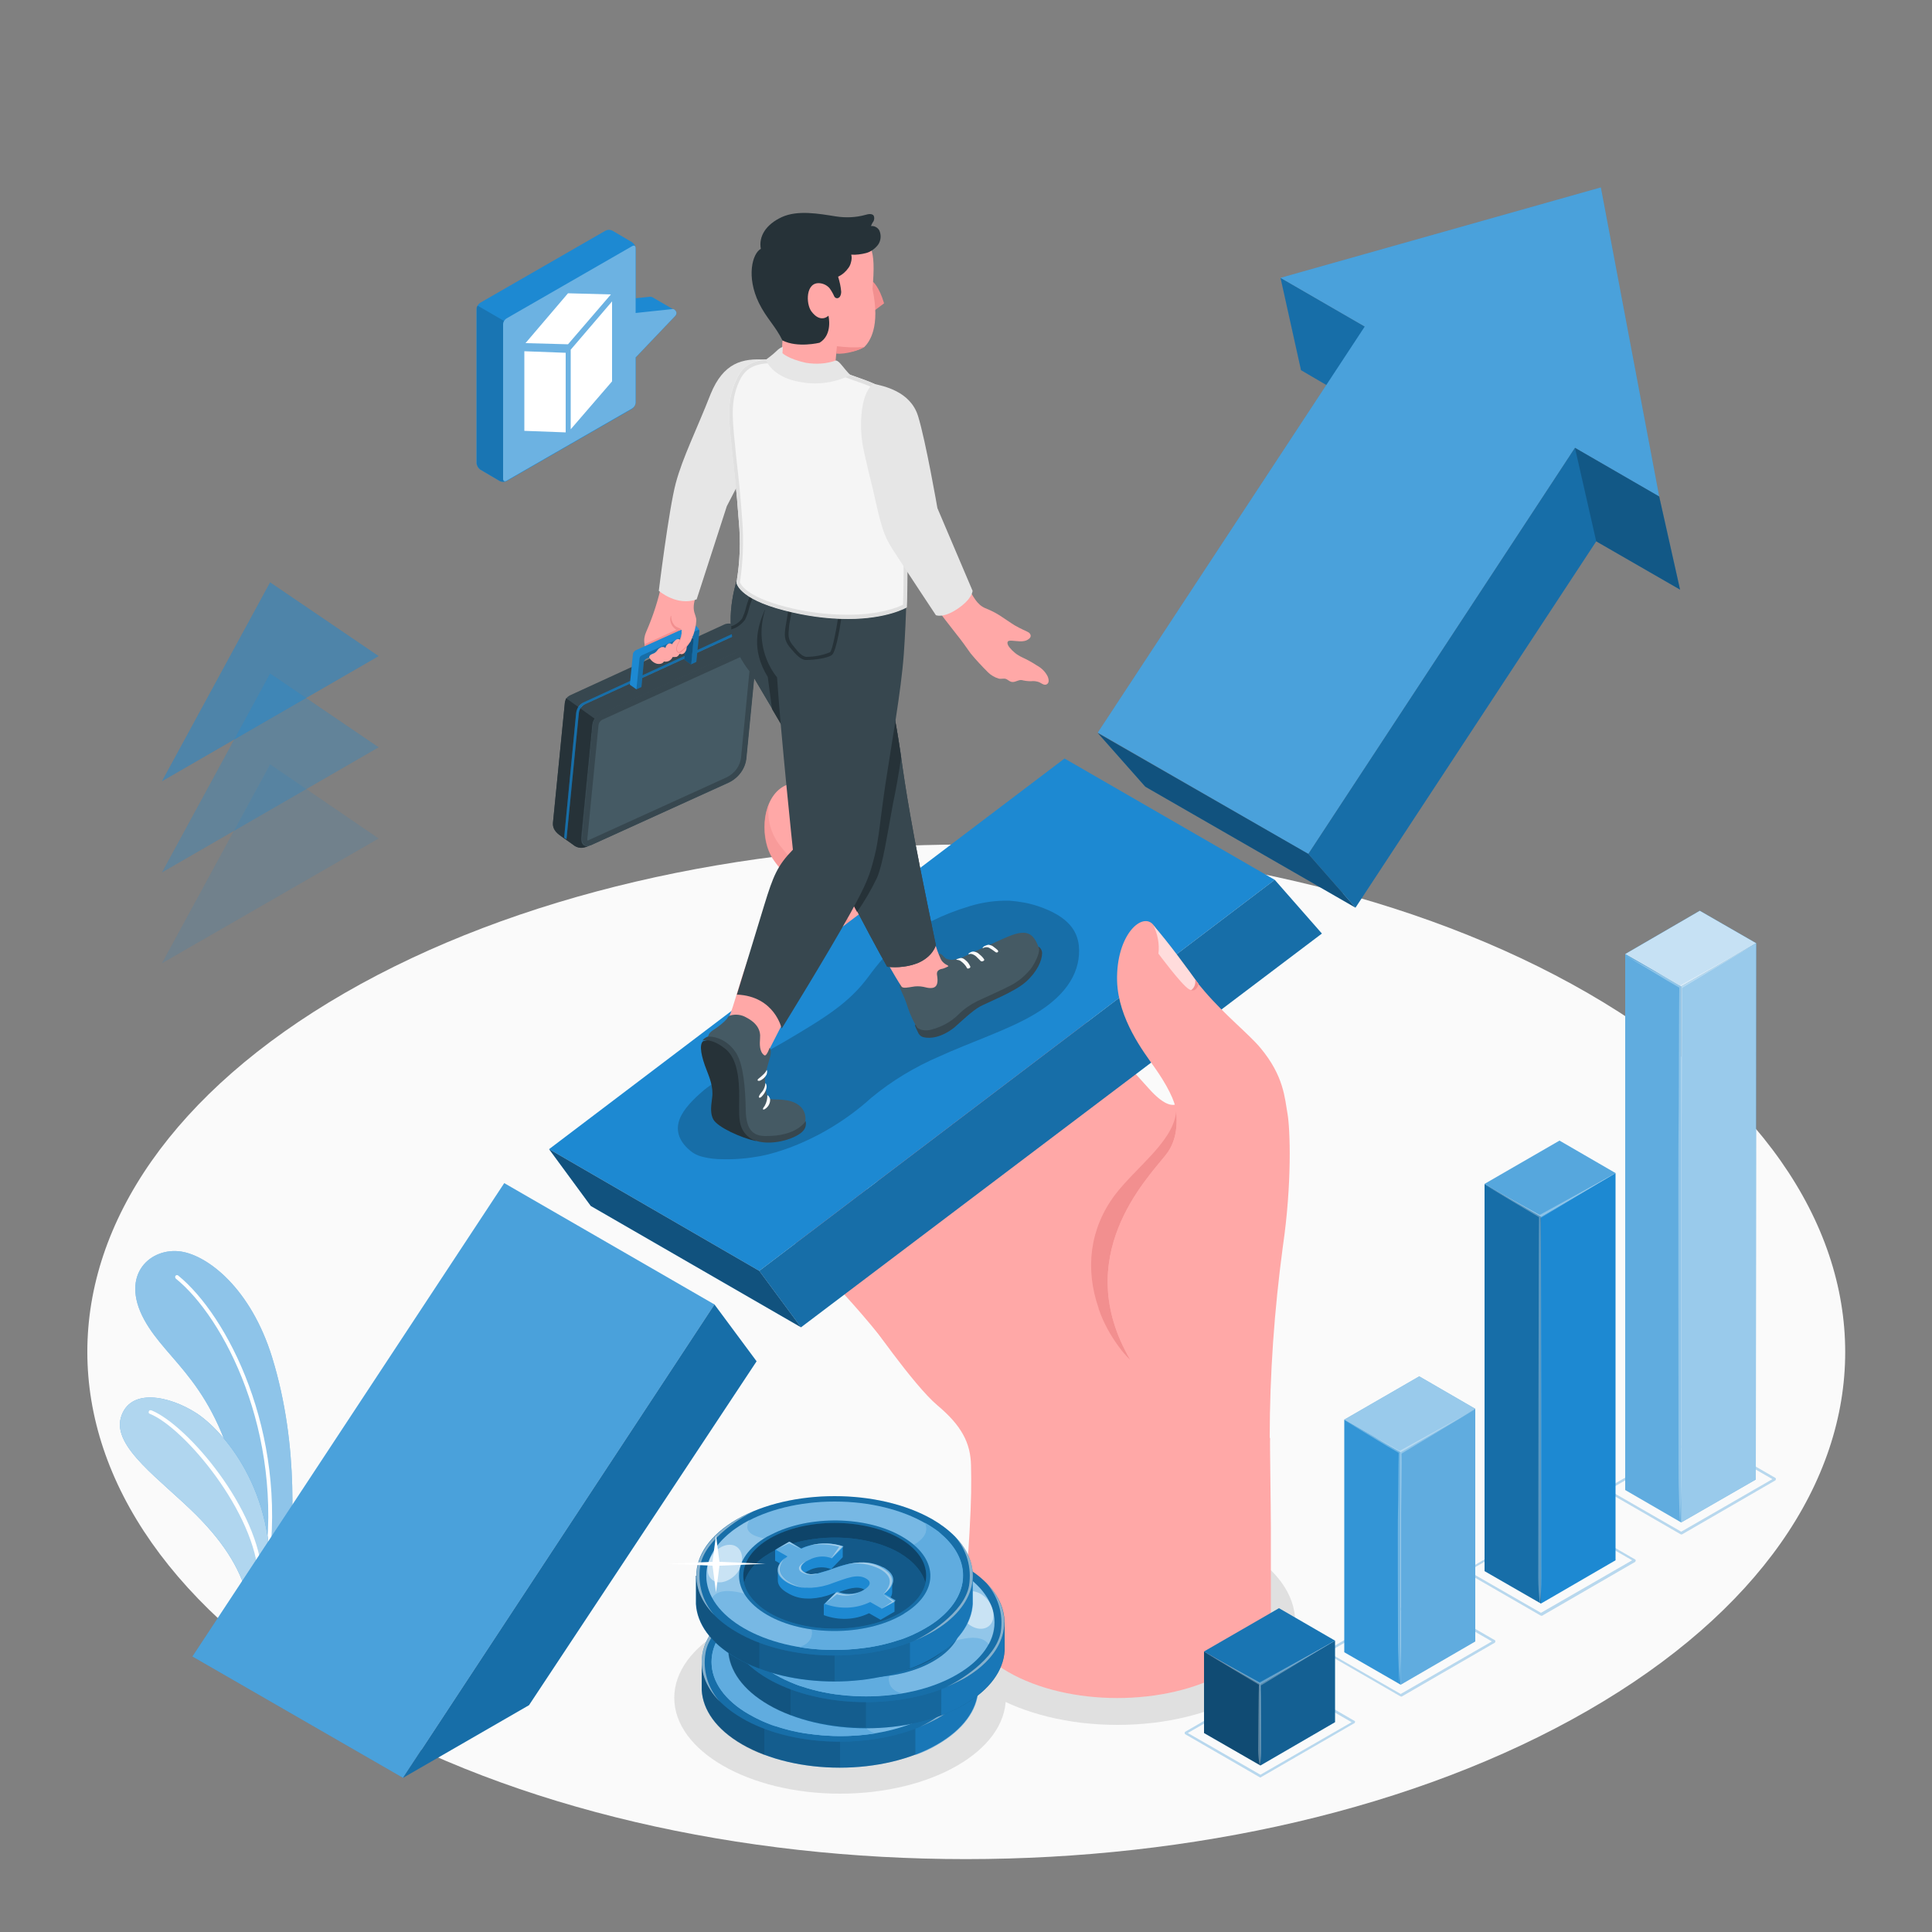<?xml version="1.0" encoding="utf-8"?>
<!-- Generator: Adobe Illustrator 27.5.0, SVG Export Plug-In . SVG Version: 6.00 Build 0)  -->
<svg version="1.1" id="Ebene_1" xmlns="http://www.w3.org/2000/svg" xmlns:xlink="http://www.w3.org/1999/xlink" x="0px" y="0px"
	 viewBox="0 0 500 500" style="enable-background:new 0 0 500 500;" xml:space="preserve">
<rect x="0" y="0" width="500" height="500" fill="#808080" stroke="none"/>
<style type="text/css">
	.st0{fill:#FAFAFA;}
	.st1{fill:#E0E0E0;}
	.st2{fill:#1D89D2;}
	.st3{opacity:0.5;fill:#FFFFFF;enable-background:new    ;}
	.st4{fill:#FFFFFF;}
	.st5{opacity:0.65;fill:#FFFFFF;enable-background:new    ;}
	.st6{opacity:0.2;enable-background:new    ;}
	.st7{opacity:0.2;fill:#FFFFFF;enable-background:new    ;}
	.st8{opacity:0.4;enable-background:new    ;}
	.st9{fill:#FFA8A7;}
	.st10{fill:#F28F8F;}
	.st11{opacity:0.5;fill:#F28F8F;enable-background:new    ;}
	.st12{opacity:0.6;fill:#FFFFFF;enable-background:new    ;}
	.st13{fill:#37474F;}
	.st14{fill:#263238;}
	.st15{fill:#455A64;}
	.st16{fill:#E6E6E6;}
	.st17{fill:#F5F5F5;}
	.st18{opacity:0.25;enable-background:new    ;}
	.st19{opacity:0.1;enable-background:new    ;}
	.st20{opacity:0.5;fill:#1D89D2;enable-background:new    ;}
	.st21{opacity:0.5;fill:#F5F5F5;enable-background:new    ;}
	.st22{opacity:0.4;fill:#FFFFFF;enable-background:new    ;}
	.st23{opacity:0.3;fill:#FFFFFF;enable-background:new    ;}
	.st24{opacity:0.5;enable-background:new    ;}
	.st25{opacity:0.35;enable-background:new    ;}
	.st26{opacity:0.3;}
	.st27{opacity:0.45;fill:#F5F5F5;enable-background:new    ;}
	.st28{opacity:0.25;fill:#FFFFFF;enable-background:new    ;}
	.st29{opacity:0.1;fill:#FFFFFF;enable-background:new    ;}
	.st30{opacity:0.55;fill:#FFFFFF;enable-background:new    ;}
	.st31{opacity:0.45;enable-background:new    ;}
	.st32{opacity:0.3;enable-background:new    ;}
	.st33{opacity:0.15;enable-background:new    ;}
	.st34{opacity:0.75;fill:#FFFFFF;enable-background:new    ;}
	.st35{opacity:0.3;fill:#1D89D2;enable-background:new    ;}
	.st36{opacity:0.15;fill:#1D89D2;enable-background:new    ;}
	.st37{opacity:0.35;fill:#FFFFFF;enable-background:new    ;}
	.st38{display:none;fill:#FFFFFF;}
	.st39{clip-path:url(#SVGID_00000085929721321462805970000002028401166249490078_);fill:#FFFFFF;}
</style>
<g id="freepik--Floor--inject-136">
	<path id="freepik--floor--inject-136" class="st0" d="M89.2,257c-88.8,51.3-88.8,134.4,0,185.7s232.8,51.2,321.7,0
		s88.8-134.4,0-185.7S178,205.8,89.2,257z"/>
</g>
<g id="freepik--Shadows--inject-136">
	<ellipse id="freepik--Shadow--inject-136" class="st1" cx="217.4" cy="439.4" rx="42.9" ry="24.8"/>
	<ellipse id="freepik--shadow--inject-136" class="st1" cx="289.2" cy="419.8" rx="46" ry="26.6"/>
</g>
<g id="freepik--Plants--inject-136">
	<g id="freepik--plants--inject-136">
		<path class="st2" d="M74.4,408.3l-9.3,5.4c0-9.2-1-18.3-3-27.3c-6.2-28.7-18.7-33.7-24.8-44.9c-6.4-11.8,1.8-18.8,9.6-17.6
			c7,1.1,18,9.6,23.5,27.3C77.6,374.5,75.8,397.7,74.4,408.3z"/>
		<path class="st3" d="M74.4,408.3l-9.3,5.4c0-9.2-1-18.3-3-27.3c-6.2-28.7-18.7-33.7-24.8-44.9c-6.4-11.8,1.8-18.8,9.6-17.6
			c7,1.1,18,9.6,23.5,27.3C77.6,374.5,75.8,397.7,74.4,408.3z"/>
		<path class="st4" d="M68.9,406c-0.3,0-0.5-0.3-0.4-0.6c0,0,0,0,0,0c4.9-34.6-10.5-64.4-23-74.5c-0.2-0.2-0.2-0.5-0.1-0.7
			c0,0,0,0,0,0c0.2-0.2,0.4-0.3,0.7-0.1c0,0,0,0,0,0c12.7,10.3,28.3,40.4,23.4,75.4C69.4,405.9,69.2,406.1,68.9,406z"/>
		<path class="st2" d="M69.7,411l-4.7,2.7l-0.8,0.4c-1.5-7-5.6-14.2-13.4-22c-9.1-9.1-21.8-17.6-19.5-25.3s12.5-5.6,19.5-1.1
			C57.6,370.1,71.7,385.8,69.7,411z"/>
		<path class="st5" d="M69.7,411l-4.7,2.7l-0.8,0.4c-1.5-7-5.6-14.2-13.4-22c-9.1-9.1-21.8-17.6-19.5-25.3s12.5-5.6,19.5-1.1
			C57.6,370.1,71.7,385.8,69.7,411z"/>
		<path class="st4" d="M67.3,408.9c-0.2,0-0.4-0.2-0.4-0.5c-0.7-16.9-19.2-38.9-28.1-42.5c-0.3-0.1-0.4-0.3-0.3-0.6
			c0.1-0.3,0.3-0.4,0.6-0.3c0,0,0.1,0,0.1,0c9.3,3.8,28,25.7,28.7,43.3c0,0.3-0.2,0.5-0.4,0.5C67.4,408.9,67.3,408.9,67.3,408.9
			L67.3,408.9z"/>
	</g>
</g>
<g id="freepik--arrow-2--inject-136">
	<g id="freepik--Arrow--inject-136">
		<polygon class="st2" points="331.4,71.9 336.7,95.8 358.6,108.6 353.2,84.5 		"/>
		<polygon class="st6" points="331.4,71.9 336.7,95.8 358.6,108.6 353.2,84.5 		"/>
		<polygon class="st2" points="284.1,189.6 353.2,84.5 331.4,71.9 414.3,48.5 429.4,128.5 407.6,115.9 338.6,221 		"/>
		<polygon class="st7" points="284.1,189.6 353.2,84.5 331.4,71.9 414.3,48.5 429.4,128.5 407.6,115.9 338.6,221 		"/>
		<polygon class="st2" points="407.6,115.9 338.6,221 350.8,234.9 413.1,140.1 434.8,152.6 429.4,128.5 		"/>
		<polygon class="st6" points="407.6,115.9 338.6,221 350.8,234.9 413.1,140.1 434.8,152.6 429.4,128.5 		"/>
		<polygon class="st2" points="296.4,203.6 284.1,189.7 338.6,221 350.8,234.9 		"/>
		<polygon class="st8" points="296.4,203.6 284.1,189.7 338.6,221 350.8,234.9 		"/>
		<polygon class="st6" points="413.1,140.1 407.6,115.9 429.4,128.5 434.8,152.6 		"/>
	</g>
</g>
<g id="freepik--arrow-piece--inject-136">
	<polygon class="st2" points="104.3,460.1 184.9,337.6 130.5,306.2 49.8,428.7 	"/>
	<polygon class="st7" points="104.3,460.1 184.9,337.6 130.5,306.2 49.8,428.7 	"/>
	<polygon class="st2" points="184.9,337.6 104.3,460.1 136.9,441.3 195.8,352.3 	"/>
	<polygon class="st6" points="184.9,337.6 104.3,460.1 136.9,441.3 195.8,352.3 	"/>
</g>
<g id="freepik--Character--inject-136">
	<g id="freepik--Hand--inject-136">
		<path class="st9" d="M328.9,395.6c0,5.8,0,13.6,0,18.6c0,1.1,0,2.4,0,4.2l0,0c-0.8,5.2-4.6,10.3-11.5,14.3c-15.6,9-40.9,9-56.5,0
			c-8-4.6-11.9-10.8-11.7-16.9l0,0c0-0.5,0.1-1.1,0.2-1.6c0,0,0,0,0-0.1c0.7-5.9,1.2-11.8,1.5-17.4c0.5-8.8,0.5-12.7,0.4-17.4
			c-0.1-5.9-2.5-10.4-8.7-15.6s-18.4-22.9-18.4-22.9l81.4-41.8l23.1,73.3C328.6,372.2,328.9,389.8,328.9,395.6z"/>
		<path class="st9" d="M306.1,283.7c0,0-1.5,6.2-8.8-2s-19.2-20.6-31.7-32.6c-6-5.8-30.1-25.1-46.2-39.8c-5.1-5.3-12.5-9-17.5-5.2
			s-5,13.4-1.9,18.1c2.8,4.2,8.8,9.9,13.4,14.1c0,0.2-0.1,0.5-0.1,0.8c-0.9,7.6-2.4,16.1-3.1,25.2c-0.4,5.5-7,12.4-6.9,18
			c1.9,8,12.5,16.6,20,22.5s10.8,8.4,10.7,10.3c-0.1,2.9-12.3-7.6-17.6-11.3c0.3,17.2-10.7,19.2-10.7,19.2
			c1.6,3.3,11,10.6,24.3,27.6c5.2,6.7,58.7-37.5,58.7-37.5l12.7-8.1l8.9-14.8L306.1,283.7z"/>
		<path class="st10" d="M301.7,298.9c-5,6.3-24.7,26.4-9.2,53c-1.1-1-2-2.1-2.9-3.3c-2.2-3-4-6.2-5.2-9.7c0-0.1-0.1-0.2-0.1-0.4
			c-3.5-10.1-2.3-20.5,4.2-29.2c5.2-6.9,14.6-13.5,15.8-20.9c0-0.3,0.1-0.5,0.1-0.8C304.6,290,304.9,294.9,301.7,298.9z"/>
		<path class="st11" d="M199,208c-2,4.5-1.4,10.7,1,14.3c2.8,4.2,8.8,9.9,13.4,14.1l-0.1,0.6c2,1.7,4.2,3.6,6.6,5.7
			c5.7,5.1,13.3,11.6,19.1,16.6c2.9,2.5,16.5,13.5,21.5,17.9c-7.6-8.4-24.7-23.5-33.3-32c-6.5-6.4-16.1-15.3-19.2-18.9s-4.9-6-6-7.3
			C199.5,215.9,198.4,211.9,199,208z"/>
		<path class="st10" d="M213.6,328.5c3-0.4,5.8-2.1,7.6-4.6c2-3.3,2.4-5.9,1.9-11.1c-0.3-2.4-0.8-4.8-1.5-7.2
			c-1.8-1.3-3.6-2.7-5.3-3.8c0.3,17.2-10.7,19.2-10.7,19.2c0.8,1.5,3.1,3.8,6.6,7.5C212.7,328.6,213.1,328.5,213.6,328.5z"/>
		<path class="st10" d="M204.8,259.1c-0.4,0.4,5.6,6.2,6.3,6.6c2.2,1.3,6.6-0.3,8.4-1.9c1.2-1,2.1-2.3,2.6-3.7c2-4.8,1-10.3,0-15.4
			c-0.1-0.8-0.5-1.6-1.1-2.1c-0.1,2.7-2.5,3.8-4.2,5.4l-5,4.6L204.8,259.1z"/>
		<polygon class="st10" points="218.6,262.3 250.5,294.4 213.3,263.2 		"/>
		<path class="st10" d="M214.3,289.7c3.1-1,5.6-3.4,6.7-6.5c0.9-2.6,0.8-5.5,0.6-8.2c0-2.4-0.4-4.7-1.2-6.9l-14.9,5.1
			c-1.3,2.5-2.4,5-2.3,7.2c0.8,3.2,2.9,6.5,5.8,9.7C210.8,290.3,212.6,290.2,214.3,289.7z"/>
		<path class="st9" d="M210.3,236.1c6.5-0.6,10,2.3,11.4,8.1c0.6,3.3,0.6,6.8,0,10.1c-0.6,4.4-4.7,9.6-10.1,8.8h-0.3
			c-8.6-1.4-9.6-6-9.6-13.5C201.9,242.2,204.5,236.7,210.3,236.1z"/>
		<path class="st11" d="M218.1,237.9c0.5,0.4,3.2,3.1,3.3,10.6c0,8.2-4.1,9.9-8.7,10.7S202,257.1,202,253l0,0
			c0.4,5.5,2.2,9,9.5,10.2h0.3c5.3,0.8,9.4-4.5,10.1-8.8c0.6-3.3,0.6-6.8,0-10.1C221.3,241.8,220,239.5,218.1,237.9z"/>
		<path class="st9" d="M210.5,262.3c6-0.5,9.1,2.1,10.4,7.4c0.5,3,0.5,6.2,0,9.2c-0.6,4-4.3,8.8-9.2,8h-0.2
			c-7.9-1.3-8.7-5.5-8.7-12.3S205.2,262.8,210.5,262.3z"/>
		<path class="st11" d="M218.8,265.2c0.8,1.2,1.4,4.3,1,9c-0.6,6.1-2,9.1-7.3,9.5c-5.5,0.4-8.9-2.2-9.5-4.9c0.5,4.4,2.4,7.2,8.6,8.2
			h0.2c4.9,0.7,8.6-4,9.2-8c0.5-3,0.5-6.2,0-9.2C220.6,268.1,219.9,266.5,218.8,265.2z"/>
		<path class="st9" d="M210.8,299.3c6.2-0.6,10.8,2.4,10.8,7.7v9.6c0,4.6-3.7,8.4-8.4,8.4c-0.4,0-0.8,0-1.2-0.1h-0.2
			c-8.1-1.3-8.1-8.8-8.1-12.7S205.3,299.8,210.8,299.3z"/>
		<path class="st11" d="M218.6,301c2.7,2.8,1.6,8.6,1.4,14.3c-0.1,4-2.2,7.2-7.6,7.2s-7.8-3.3-8.6-6.5l0,0c0.4,3.7,2,7.9,7.9,8.9
			h0.2c4.6,0.6,8.8-2.6,9.5-7.2c0.1-0.4,0.1-0.8,0.1-1.2V307C221.7,304.6,220.6,302.4,218.6,301z"/>
		<polygon class="st2" points="142.1,297.4 275.5,196.3 329.9,227.7 196.5,328.9 		"/>
		<polygon class="st2" points="329.9,227.7 342.1,241.6 207.3,343.5 196.5,328.9 		"/>
		<polygon class="st6" points="329.9,227.7 342.1,241.6 207.3,343.5 196.5,328.9 		"/>
		<polygon class="st2" points="142.1,297.4 152.9,312.1 207.3,343.5 196.5,328.9 		"/>
		<polygon class="st8" points="142.1,297.4 152.9,312.1 207.3,343.5 196.5,328.9 		"/>
		<path class="st9" d="M328.6,372.2c0-16.6,1.2-33.2,3.4-49.6c2.4-16.4,1.9-30.5,1.2-34.4s-0.9-9.7-7-17c-2.9-3.5-9.2-8.5-14.5-14.7
			c-5.3-6.2-10.3-13.2-13.1-17s-9.8,2.3-9.5,14.4c0.3,9.9,7,18.5,9.6,22.2c3.2,4.5,5.5,8.9,5.7,11.6c0.2,2.3,0.5,7.2-2.7,11.2
			c-5,6.3-24.7,26.4-9.2,53v24.5L328.6,372.2z"/>
		<path class="st9" d="M299.8,246.8c0,0,6,8.1,7.9,9.2c1.9,1.1,2.5-1.3,2.5-1.3l0,0c-2.8-3.9-7.9-10.9-11.7-15.2
			C299.6,241.7,300.1,244.3,299.8,246.8z"/>
		<path class="st12" d="M299.8,246.8c0,0,6,8.1,7.9,9.2c1.9,1.1,2.5-1.3,2.5-1.3l0,0c-2.8-3.9-7.9-10.9-11.7-15.2
			C299.6,241.7,300.1,244.3,299.8,246.8z"/>
		<path class="st10" d="M310.2,254.7L310.2,254.7c-0.3-0.4-0.6-0.9-0.9-1.2c0.2,1.1-0.2,2.2-1.1,2.8l0,0
			C309.8,256.7,310.2,254.7,310.2,254.7z"/>
	</g>
	<g id="freepik--character--inject-136_00000083774880184288661030000010131959828891292331_">
		<path id="freepik--shadow--inject-136_00000048472504642435741800000003627509535098330043_" class="st6" d="M225.5,284.1
			c5.3-4.4,11.3-8,17.6-10.7c8.1-3.7,17.9-6.9,24.6-10.9c8.8-5.2,12.1-11.5,11.5-17.8c-0.4-3.6-2.5-7.5-10.6-10.2
			c-2.4-0.8-4.8-1.2-7.3-1.4c-3.5-0.1-7,0.4-10.3,1.4c-14.9,4.5-21.2,11.4-26.2,18.2s-11.1,10.6-22,17c-4.7,2.7-9.7,5.4-14.1,8.1
			l-0.1,0.1c-2.2,1.3-4.4,2.6-6.4,4.2c-2.8,2.4-5.3,4.9-6.3,7.5s-0.5,5.4,2.5,8c1,0.9,2.2,1.5,3.5,1.8c1.6,0.4,3.3,0.6,5,0.6
			c3.3,0.1,6.6-0.2,9.9-0.8c2.6-0.5,5.1-1.3,7.6-2.2C212.1,294.1,219.3,289.7,225.5,284.1z"/>
		<g id="freepik--character--inject-136">
			<g id="freepik--Arm--inject-136">
				<path class="st9" d="M179.8,151.4c-0.8,2.2-3.2,6.8-3.1,7.4c0.4,1.4,0.5,3,0.1,4.4c-0.2,1.1-9.8,4.9-9.8,4.9l-0.2-1.5
					c-0.2-1,0-2.1,0.4-3c1.8-4.1,3.2-8.4,4.1-12.8L179.8,151.4z"/>
				<path class="st10" d="M177,162.1l-10.1,4.6l0.2,1.3c0,0,9.6-3.8,9.8-4.9C177,162.8,177,162.5,177,162.1z"/>
				<g id="freepik--Briefcase--inject-136">
					<path class="st13" d="M146.2,181.7l-3.1,31.3c-0.1,1.5,0.8,2.5,2.1,3.4l3.1,2.2c0.7,0.6,1.6,0.9,2.5,0.8
						c0.6-0.1,1.2-0.3,1.8-0.6h0.1l0.2-0.1l35.6-16.2c2.6-1.2,4.4-3.7,4.6-6.5l2.8-28.6c0-0.7-0.3-1.4-0.9-1.9l-5.3-3.8
						c-0.6-0.4-1.3-0.4-2-0.2L147.4,180c-0.3,0.2-0.6,0.4-0.8,0.7C146.4,181,146.3,181.3,146.2,181.7z"/>
					<path class="st14" d="M146.2,181.7l-3.1,31.3c-0.1,1.5,0.8,2.5,2.1,3.4l3.1,2.2c0.7,0.6,1.6,0.9,2.5,0.8
						c0.6-0.1,1.2-0.3,1.8-0.6l0,0c-1.4,0.5-2.3-0.3-2.2-1.9l2.9-29.5c0.1-0.5,0.3-1,0.6-1.4l-7.4-5.3
						C146.4,181,146.3,181.3,146.2,181.7z"/>
					<path class="st15" d="M153.4,187.4c0.2-1.1,0.8-2,1.8-2.5l38.1-17.3c1.5-0.7,2.6,0.1,2.4,1.8l-2.6,26.7
						c-0.3,2.8-2.1,5.3-4.6,6.5L153,218.7c-1.5,0.7-2.6-0.1-2.4-1.8L153.4,187.4z"/>
					<path class="st13" d="M194.4,168.8c0,0.1,0,0.2,0,0.4l-2.6,26.7c-0.2,2.3-1.7,4.3-3.8,5.3l-35.6,16.2c-0.1,0.1-0.2,0.1-0.4,0.1
						c0,0,0-0.2,0-0.4l2.9-29.5c0.1-0.6,0.4-1,0.9-1.3l38.1-17.3C194.1,168.9,194.2,168.9,194.4,168.8 M194.4,167.3
						c-0.3,0-0.7,0.1-1,0.2l-38.2,17.3c-1,0.5-1.6,1.4-1.8,2.5l-2.8,29.6c-0.1,1.2,0.5,2,1.4,2c0.3,0,0.7-0.1,1-0.2l35.6-16.2
						c2.6-1.2,4.4-3.7,4.6-6.5l2.6-26.7C195.9,168.1,195.3,167.4,194.4,167.3L194.4,167.3z"/>
					<path class="st2" d="M191.6,163.1l-40.4,18.6c-1.2,0.5-2,1.6-2.1,2.9l-3.1,32.2l0.6,0.4l3.2-32.6c0.1-1.1,0.8-2,1.7-2.4
						l40.8-18.7L191.6,163.1z"/>
					<path class="st6" d="M149.7,182.9c-0.4,0.5-0.6,1.1-0.6,1.7l-3.1,32.2l0.6,0.4l3.2-32.6c0.1-0.5,0.2-1,0.6-1.4L149.7,182.9z"/>
					<path class="st6" d="M150.2,183.2c0.3-0.4,0.7-0.8,1.2-1l40.8-18.7l-0.6-0.4l-40.4,18.6c-0.6,0.3-1.1,0.7-1.4,1.2"/>
					<path class="st2" d="M177.6,165.8l-0.5,4.9l1.8,1.3l0.6-6.4c0-0.3-0.2-0.5-0.5-0.4L177.6,165.8z"/>
					<path class="st8" d="M177.6,165.8l-0.5,4.9l1.8,1.3l0.6-6.4c0-0.3-0.2-0.5-0.5-0.4L177.6,165.8z"/>
					<path class="st2" d="M163.8,169.3l-0.8,7.9l1.7,1.2l1.3-0.6l0.6-6.4c0.1-0.4,0.3-0.7,0.6-0.9l9.8-4.5l2-0.9
						c0.3-0.1,0.5,0,0.5,0.4l-0.6,6.4l1.3-0.6l0.8-7.9v-0.1c0-0.3-0.2-0.6-0.4-0.9l-0.7-0.5c-0.3-0.2-0.7-0.2-1-0.1l-14.4,6.5
						C164.1,168.6,163.8,168.9,163.8,169.3z"/>
					<path class="st6" d="M165.5,170.5l-0.8,7.9l1.3-0.6l0.6-6.4c0.1-0.4,0.3-0.7,0.6-0.9l9.8-4.5l2-0.9c0.3-0.1,0.5,0,0.5,0.4
						l-0.6,6.4l1.3-0.6l0.8-7.9v-0.1c0-0.3-0.2-0.4-0.5-0.2l-14.4,6.5C165.7,169.8,165.5,170.1,165.5,170.5z"/>
				</g>
				<path class="st9" d="M175.5,165.4c0.2,0,0.4,0.1,0.6,0.2c0.3-0.4,0.8-0.7,1.3-0.7c0.2,0,0.5,0.1,0.6,0.3c0,0.1,0,0.1,0,0.2
					c-0.1,0.7-0.2,1.4-0.3,2.2c0,0.5-0.2,1-0.6,1.4c-0.3,0.3-0.8,0.4-1.2,0.2c-0.2,0.3-0.4,0.6-0.8,0.8c-0.1,0-1.1,0.1-1,0
					c-0.4,0.9-1.3,1.4-2.3,1.2c0,0-0.3,0.8-1.7,0.6c-0.9-0.2-1.7-0.9-2.1-1.7c0.1-0.4,0.2-0.6,0.7-0.8c0.2-0.1,0.5-0.2,0.7-0.3
					c0.3-0.2,0.6-0.5,0.8-0.8c0.2-0.3,0.5-0.5,0.9-0.7c0.4-0.1,0.8-0.1,1.1,0.2c0.1-0.3,0.2-0.6,0.4-0.8c0.2-0.2,0.4-0.4,0.7-0.4
					c0.1,0,0.7,0.1,0.6,0.3c0.2-0.4,0.5-0.8,0.9-1.1C175,165.5,175.2,165.4,175.5,165.4z"/>
				<path class="st9" d="M181.2,150.6c-0.6,2.9-2.2,5.4-1.5,7.9c0.5,1.6,0.6,1.5,0.4,3.1c-0.1,0.7-0.3,1.5-0.5,2.2
					c-0.1,0.3-0.2,0.7-0.4,1c-0.1,0.4-0.3,0.7-0.4,1.1c-0.3,0.4-0.6,0.8-0.9,1.2c-0.5,0.7-1.2,1.3-1.9,1.8l-0.1,0.1
					c-0.2,0-0.4,0-0.5-0.2c-0.6-0.7-0.2-1.7,0.2-2.4c0.4-0.7,0.7-1.6,0.8-2.4c0-0.1,0-0.4,0-1l-0.9-0.2c0,0-2.9-0.7-2.9-2.1
					s1.1-2.7,1.9-4.4s1.2-2.7,2-6.9L181.2,150.6z"/>
				<path class="st10" d="M178.8,165.9c-0.7,1.1-1.5,2-2.4,2.8c-0.2,0.1-0.3,0.3-0.6,0.3c-1.3-0.2-0.7-2-0.2-2.8
					c0.4-0.7,0.7-1.5,0.8-2.3c0,0.8-0.2,1.7-0.7,2.4c-0.4,0.7-1,2.2,0.1,2.5C176.9,168,177.9,167,178.8,165.9L178.8,165.9z"/>
				<path class="st10" d="M176.1,162.7c-0.4-0.2-0.7-0.3-1.1-0.5c-0.3-0.2-0.5-0.4-0.6-0.6c-0.5-0.6-0.7-1.4-0.7-2.2
					c0,0,0-0.1-0.1,0c-0.3,0.9-0.1,1.8,0.4,2.6c0.2,0.3,0.5,0.6,0.9,0.9c0.2,0.1,0.4,0.2,0.6,0.2c0.2,0.1,0.4,0.1,0.6,0
					C176.2,162.9,176.2,162.7,176.1,162.7z"/>
				<path class="st16" d="M198.3,93.1c-6.2-0.5-11.1,0.8-14.4,8.9c-3.6,9.2-7.2,16.3-9,23c-1.8,6.7-4.4,27.9-4.4,27.9
					s4.7,4.1,9.8,2.2l7.8-24.1l10.1-19.5L198.3,93.1z"/>
			</g>
			<g id="freepik--Bottom--inject-136">
				<g id="freepik--bottom--inject-136">
					<path class="st13" d="M268.6,245.1c0.4-0.3,1.1,0.8,1.1,1.5c0,2-1.3,4.9-4.2,7.5c-2.9,2.6-9.9,5.3-11.9,6.4s-4.9,3.9-6.6,5.4
						c-3.3,2.6-6.3,3-8.1,2.5c-0.7-0.2-1.2-0.8-1.4-1.4c-0.7-1.4-0.8-1.7-0.6-1.8L268.6,245.1z"/>
					<path class="st15" d="M235,260.9c0.6,1.8,1.4,3.5,2.4,5.1c1,0.7,2.3,0.8,3.5,0.5c2.7-0.7,5.2-2,7.2-4c1.4-1.4,3-2.5,4.8-3.4
						c2.1-1,6.9-3.1,8.9-4.2c1.9-1,3.6-2.5,5-4.2c1-1.4,2.3-3.9,2.1-5.2c-0.9-2.7-2-4-3.9-4.1s-4.2,1-7.3,2.4
						c-0.9,0.4-2.1,1-2.6,1.2c-1.9,0.8-3.6,1.6-5,2.3c-1.1,0.6-2.4,1-3.7,1.1c-0.6,0-1.2-0.1-1.7-0.4c-0.6-0.5-1.1-1.4-1.7-1.1
						c0,0-9.1,7.3-9.9,7.9S233.6,256.4,235,260.9z"/>
					<path class="st0" d="M255.9,244.5c0.4,0.1,0.9,0.2,1.2,0.5c0.4,0.3,0.8,0.6,1.1,0.9c0.4,0.4-0.2,0.9-0.7,0.4
						c-0.5-0.4-1-0.7-1.5-1c-0.4-0.2-0.8-0.2-1.2-0.1l-0.5,0.2C254.2,245,255.4,244.5,255.9,244.5z"/>
					<path class="st0" d="M251.1,246.5c0.3-0.2,0.7-0.3,1.1-0.2c0.5,0.1,0.9,0.3,1.3,0.7c0.5,0.4,0.9,0.8,1.2,1.3
						c0.2,0.3-0.6,0.7-0.9,0.4c-0.4-0.4-0.8-0.8-1.2-1.2c-0.2-0.2-1.1-0.8-1.7-0.6l-0.2,0.1c-0.1-0.1,0-0.3,0.1-0.4
						C250.9,246.6,251,246.6,251.1,246.5z"/>
					<path class="st0" d="M248.3,248c0.3-0.1,0.5-0.1,0.8,0c0.3,0.1,0.6,0.3,0.9,0.6c0.5,0.4,0.8,0.9,1.1,1.5
						c0.2,0.4-0.6,0.7-0.8,0.5c-0.4-0.8-1-1.4-1.7-1.9c-0.3-0.2-0.7-0.3-1.1-0.3c0-0.1,0.1-0.2,0.2-0.2S248.2,248,248.3,248z"/>
					<path class="st9" d="M226.8,244.2c0,0,5.1,9.1,6.5,11.1c0.4,0.6,1.9,0.2,2.7,0.1c1-0.2,2-0.2,3,0c2.6,0.7,4.1,0.4,3.5-3.1
						c-0.1-0.7,0.1-1.2,1-1.5c0.7-0.1,1.3-0.4,1.9-0.7c0.1-0.1-0.1-0.2-0.2-0.3c-0.9-0.4-1.6-1.1-1.9-2c-1.8-3.9-3.5-12.1-3.5-12.1
						L226.8,244.2z"/>
					<path class="st9" d="M188,264.5c1.6-2.5,2.4-7.3,5.9-17.2l12.8,9.4l-7.3,14.3c-0.3,0.6-0.5,1.3-0.6,2
						C197.1,275.5,188,264.5,188,264.5z"/>
					<path class="st15" d="M183.2,269.9c0-0.1-0.1-1.3,0-1.5c0.3-1.3,1.1-1.6,2.1-2.3c1-0.7,2-1.5,2.8-2.4c0.3-0.5,0.4-0.7,0.9-0.9
						c1.4-0.4,2.9-0.2,4.1,0.5c2.9,1.5,3.8,3.4,3.6,5.4c-0.1,1.5-0.2,3.5,1.1,4.4c0.6,0.4,1.4-2,1.4-2c0.8,1.4-0.3,3.3-0.9,6.1
						c-0.4,1.5-0.4,3.2-0.1,4.7c0.3,2.5,0.6,2.5,1.9,2.6c1.1,0.1,4.3-0.1,6.3,1.3c1.5,0.9,2.3,2.6,2,4.4c-0.4,1-3.3,5.5-13.9,3.8
						c-3.1-0.5-9.6-5.3-9.5-5.8c0.1-0.5,0.1-0.9,0-1.4c0-1.1-0.1-2.2-0.1-3.3c0-1,0-2.1-0.2-3.1c-0.2-0.8-0.3-1.7-0.4-2.6
						c-0.2-2.2-0.4-4.4-0.6-6.5C183.7,270.6,183.2,270.5,183.2,269.9z"/>
					<path class="st14" d="M181.9,269.5c-1,1-0.4,4,1,7.5c0.6,1.6,1.8,4.3,1.4,7.1s-0.4,4.2,0.3,5.6c1.2,2.1,7.3,4.8,11,5.6
						c-2.2-3.1-3.5-6.7-3.7-10.5c-0.4-6.3-0.9-10.4-3.7-13.2C184.6,268,181.9,269.5,181.9,269.5z"/>
					<path class="st13" d="M208.5,290.1c0,0-2.1,4-10.4,3.9c-3.2,0-5-1.6-5.1-6.6c-0.1-5.9-0.6-11.9-2.5-14.9s-5-4.4-7.4-4.2
						c-0.5,0.2-1,0.5-1.3,1c0,0,2.4-0.8,6.1,2.3c2.7,2.3,3.5,7,3.4,12.9c0,2.5-0.2,5.4,0.6,7.3c0.7,1.7,2.1,3,3.9,3.5
						c4.5,1.3,10.6-0.8,12.1-2.7C208.5,291.9,208.7,291,208.5,290.1z"/>
					<path class="st0" d="M198.6,283.4c0.3,0.2,0.6,0.6,0.7,1c0.1,1-0.4,2-1.3,2.6c-0.5,0.3-0.9,0.2-0.1-0.8
						C198.4,285.3,198.6,284.4,198.6,283.4z"/>
					<path class="st0" d="M198.1,280.3c0,0,0.3,0.2,0.3,1c-0.1,1-0.7,2-1.5,2.7c-0.9,0.4-0.4-0.6,0-1.1
						C197.6,282.2,198,281.3,198.1,280.3z"/>
					<path class="st0" d="M198.4,276.9c0,0,0.3,0.1,0,1.2c-0.4,0.7-1,1.3-1.8,1.6c-0.6,0.1-0.8-0.2-0.1-0.7
						C197,278.6,198.3,277.5,198.4,276.9z"/>
					<path class="st13" d="M219.4,150.1c0,0,5,6,8,17.1c2.7,10.4,4.8,20.9,6.2,31.5c0.7,4.8,1.4,9.3,3.1,18.5
						c1.6,8.7,5.5,27.4,5.5,27.4s-0.7,2.9-4.6,4.6c-2.5,1-5.3,1.3-8,1c0,0-2.6-4.5-8.2-15.2c-2.5-4.6-4.2-9.7-5.1-14.9
						c-0.7-3.5-1-7.1-1.1-10.7l-20.8-35.2c-1.8-2.1-3.2-4.6-4.2-7.2c-2.9-7.4,0.8-17.9,0.8-17.9L219.4,150.1z"/>
					<path class="st13" d="M219.4,150.1c0,0,5,6,8,17.1c2.7,10.4,4.8,20.9,6.2,31.5c0.7,4.8,1.4,9.3,3.1,18.5
						c1.6,8.7,5.5,27.4,5.5,27.4s-0.7,2.9-4.6,4.6c-2.5,1-5.3,1.3-8,1c0,0-2.6-4.5-8.2-15.2c-2.5-4.6-4.2-9.7-5.1-14.9
						c-0.7-3.5-1-7.1-1.1-10.7l-20.8-35.2c-1.8-2.1-3.2-4.6-4.2-7.2c-2.9-7.4,0.8-17.9,0.8-17.9L219.4,150.1z"/>
					<path class="st14" d="M233.2,196.1c-1.3-9.7-3.3-19.3-5.8-28.8c-0.8-3-1.9-6-3.2-8.9l-26.3-0.5c-2,4.6-3.5,10.3,0.8,17.3
						l1.1,8.3l15.3,26c0.1,3.6,0.5,7.2,1.1,10.7c0.8,5.2,2.6,10.2,5.1,14.9l0.5,0.9c2-2.8,3.7-5.8,5.2-8.9
						c1.5-3.6,2.5-10.4,4.1-19.1C231.8,204.8,232.6,200.2,233.2,196.1z"/>
					<path class="st13" d="M202.2,150.1c-3,3.6-4.8,8-5.1,12.7c-0.2,4.5,1.2,9,4,12.5c1,15.2,4.1,44.6,4.1,44.6
						c-4,4.1-5.1,6.8-7.4,14.3c-1.4,4.5-5.5,18.1-7.1,23.2c9.8,0.4,11.6,8.8,11.6,8.8s11.8-19.1,17.8-29.9c4.4-8,5-9.9,6.2-14.6
						s1.4-9.1,2.9-19.1s4-23.6,4.7-33.3s0.8-20.1,0.8-20.1L202.2,150.1z"/>
					<path class="st14" d="M189.2,162.1c1.2-0.4,2.2-1.1,2.9-2.1c0.3-0.7,0.6-1.4,0.8-2.1c0.3-1.3,0.7-2.5,1.2-3.7l0.8,0.3
						c-0.5,1.1-0.9,2.3-1.2,3.5c-0.2,0.8-0.5,1.6-0.9,2.4c-0.9,1.2-2.1,2.1-3.6,2.5C189.3,162.6,189.3,162.3,189.2,162.1z"/>
					<path class="st14" d="M208.8,170.8c-0.2,0-0.4,0-0.5,0c-1.2-0.3-2.1-1.1-4-3.4c-1.4-1.8-1.3-3.1-1-5.2c0.1-0.8,0.9-5,1-6.1
						l0.8,0.4c0,1.1-0.9,5-0.9,5.8c-0.2,2.1-0.3,3.1,0.9,4.6c1.7,2.2,2.5,2.9,3.5,3.1c2.1,0,4.3-0.4,6.2-1.2c0.6-0.4,1.7-6,2.4-10.8
						l0.8,0.1c-0.3,2.4-1.5,10.5-2.7,11.4S210.5,170.8,208.8,170.8z"/>
				</g>
			</g>
			<g id="freepik--Top--inject-136">
				<path class="st17" d="M190.9,97.5c-2.8,5.3-2.4,10.1-1.6,17.6c0.7,6.9,1.3,11.2,1.9,19.7c0.5,5.3,0.3,10.7-0.6,15.9
					c0,0,0.3,4.1,12.4,7.2c21.4,5.4,31.6-0.8,31.6-0.8s0.5-12-0.3-27.8c-0.9-17.7-1.2-20.2-2.6-24.4c-1.1-2.5-3-4.4-5.5-5.6
					c-2.1-1-7.2-2.6-10.2-3.8c-4.9-1.7-10-2.6-15.1-2.5C194.9,92.7,192.4,94.7,190.9,97.5z"/>
				<path class="st1" d="M199.4,94c0.5,0,0.9,0,1.4,0h0.4c4.9,0,9.8,0.9,14.5,2.5c1.2,0.5,2.8,1,4.3,1.6c2.3,0.8,4.6,1.6,5.9,2.2
					c2.2,1,4,2.8,5,5c1.3,4,1.6,6.2,2.5,24.1c0.7,13.6,0.4,24.6,0.3,27.1c-1.4,0.7-6.1,2.6-14.2,2.6c-5.5,0-11-0.7-16.3-2.1
					c-10.1-2.6-11.5-5.8-11.7-6.3c0.8-5.3,1-10.7,0.6-16c-0.5-7.2-1-11.4-1.6-16.7l-0.3-3.1c-0.8-7.5-1.1-11.9,1.5-17
					C192.8,96,194.5,94.1,199.4,94 M199.4,93.1c-5,0-7.2,1.9-8.5,4.5c-2.8,5.3-2.4,10.1-1.6,17.6c0.7,6.9,1.3,11.2,1.9,19.7
					c0.5,5.3,0.3,10.7-0.6,15.9c0,0,0.3,4.1,12.4,7.2c5.4,1.4,10.9,2.2,16.5,2.2c10.2,0,15.2-3,15.2-3s0.5-12-0.3-27.8
					c-0.9-17.7-1.2-20.2-2.6-24.4c-1.1-2.5-3-4.4-5.5-5.6c-2.1-1-7.2-2.6-10.2-3.8c-4.8-1.7-9.8-2.5-14.8-2.5h-0.3
					C200.4,93.1,199.9,93.1,199.4,93.1L199.4,93.1z"/>
				<path class="st9" d="M216.6,89.6l-0.6,6.5c-3.6,0.8-12.2,0.2-13.8-2l0.3-6L216.6,89.6z"/>
				<path class="st10" d="M225.9,72.9c0,0,1.6,1.2,2.9,5.6l-2.4,1.8C225.5,77.2,224.6,74.2,225.9,72.9z"/>
				<path class="st9" d="M219.6,60.9c6.1,0.4,7.1,3.6,6.2,13.9c2.1,9.8-0.8,13.7-2.1,15c-2.9,1.5-5.8,1.8-9.7,0.8
					c-3-0.8-10.6-3.1-13.8-7.8c-3.8-5.6-4.7-14-0.7-17.2C205,61.1,217.1,60.7,219.6,60.9z"/>
				<path class="st10" d="M223.6,89.8c-0.7,0.7-4.8,2-7.2,1.7l0.2-1.9C218.9,89.9,221.3,90,223.6,89.8z"/>
				<path class="st14" d="M220.2,68c-0.1,0.4-0.3,0.9-0.6,1.3c-0.7,1-1.6,1.8-2.7,2.3c0.4,1.3,0.7,2.6,0.8,3.9
					c0,0.4-0.1,0.9-0.3,1.2c-0.2,0.4-0.7,0.6-1.1,0.4c-0.2-0.1-0.3-0.2-0.4-0.4c-0.3-0.7-0.7-1.4-1.2-2.1c-0.6-0.7-1.5-1.2-2.5-1.3
					c-3.7-0.4-3.7,5.3-2.2,7.3c2.4,3.2,4.4,1.1,4.4,1.1s1.2,4.9-2.3,7c0,0-5.7,1.4-9.6-0.6c-1.8-3.7-4.2-5.8-6.1-9.7
					c-3.3-6.8-1.7-12.8,0.5-14c-0.6-3.2,1.3-6.3,5.4-8.2s9.6-0.9,14-0.2c2.6,0.4,5.2,0.3,7.7-0.4c0.4-0.1,0.7-0.2,1.1-0.2
					c0.4,0,0.8,0.1,1,0.4c0.2,0.4,0.2,0.9,0,1.4c-0.3,0.4-0.5,0.8-0.7,1.3c0.9-0.1,1.8,0.4,2.2,1.2c0.5,1.2,0.4,2.6-0.4,3.7
					c-0.8,1-1.9,1.8-3.1,2.1c-1.2,0.3-2.5,0.5-3.8,0.4C220.5,66.6,220.4,67.3,220.2,68z"/>
				<path class="st16" d="M216.3,93.3c0.9,0,1.9,1.9,3.8,3.8c-4,1.9-8.4,2.6-12.8,1.8c-7.6-1.2-9.1-5.8-9.1-5.8s1.8-1.3,2.7-2.2
					c1.1-1.1,1.7-1.1,1.7-1.1l-0.1,1.6c0,0,1.5,1.5,6.1,2.5C211.1,94.3,213.8,94.2,216.3,93.3z"/>
				<path id="freepik--arm--inject-136" class="st9" d="M243.3,138.3c0,0-2.2-11-3.8-18.7s-1-16.6-13.1-19.6c-2,3-3.3,7.7-2.6,13.6
					s3.3,15,4,18.1c1.2,4.8,3.2,9.4,5.8,13.5c3.8,5.7,11,15.3,13.9,18.9c1.3,1.6,2.5,3.3,3.7,5c1.4,1.7,2.9,3.3,4.5,4.9
					c0.7,0.7,1.7,1.3,2.7,1.6c0.6,0.2,1.3-0.1,1.9,0.1s1,0.8,1.8,0.8s1.5-0.6,2.3-0.5c0.8,0.2,1.6,0.3,2.4,0.3c0.7-0.1,1.4,0,2,0.2
					c0.6,0.2,1.4,1,2.1,0.6s0.5-1.3,0.3-1.9c-0.6-1.3-1.6-2.3-2.9-3c-1.2-0.8-2.5-1.5-3.8-2.1c-1.3-0.6-2.4-1.5-3.2-2.5
					c-0.6-0.7-1-1.8,0.2-1.8c1.5,0,3.4,0.6,4.7-0.4c0.9-0.6,0.6-1.5-0.3-1.9c-1.5-0.7-3-1.4-4.3-2.3c-1.4-0.9-2.7-1.9-4.2-2.7
					c-0.8-0.4-1.6-0.8-2.4-1.1c-2.2-0.9-3.2-3.2-4.4-5.2C249.1,149.3,245.1,142,243.3,138.3z"/>
				<path class="st16" d="M225.9,126.6c0,0-2.1-8.3-2.7-11.8s-0.9-12.5,2.8-15.5c2.6,0.6,9.6,1.9,11.6,8.4s5,23.8,5,23.8l9.1,21.4
					c0,0,0,2-3.8,4.6s-5.7,1.7-5.7,1.7s-7.5-11.3-11.1-16.9C228.6,138.5,228,136,225.9,126.6z"/>
			</g>
		</g>
	</g>
</g>
<g id="freepik--Coins--inject-136">
	<g id="freepik--coins--inject-136">
		<g id="freepik--Coin--inject-136">
			<path class="st2" d="M251.2,430.1c-2.1-3.3-5.1-6-8.6-7.9c-14-8.1-36.6-8.1-50.6,0c-3.5,1.9-6.4,4.6-8.5,7.9h-1.9v7.3l0,0
				c0.3,5.1,3.7,10.1,10.4,14c14,8.1,36.6,8.1,50.6,0c6.7-3.9,10.2-8.9,10.5-14l0,0v-7.3H251.2z"/>
			<path class="st18" d="M251.2,430.1c-2.1-3.3-5.1-6-8.6-7.9c-14-8.1-36.6-8.1-50.6,0c-3.5,1.9-6.4,4.6-8.5,7.9h-1.9v7.3l0,0
				c0.3,5.1,3.7,10.1,10.4,14c14,8.1,36.6,8.1,50.6,0c6.7-3.9,10.2-8.9,10.5-14l0,0v-7.3H251.2z"/>
			<path class="st19" d="M217.4,416.2c-9.2,0-18.3,2-25.3,6c-3.5,1.9-6.4,4.6-8.5,7.9h-1.9v7.3l0,0c0.3,5.1,3.7,10.1,10.4,14
				c7,4,16.1,6,25.3,6L217.4,416.2z"/>
			<path class="st19" d="M197.8,419.6c-2,0.7-3.9,1.6-5.8,2.7c-3.5,1.9-6.4,4.6-8.5,7.9h-1.9v7.3l0,0c0.3,5.1,3.7,10.1,10.4,14
				c1.8,1.1,3.8,2,5.8,2.7L197.8,419.6z"/>
			<path class="st20" d="M236.9,419.6c2,0.7,3.9,1.6,5.8,2.7c3.5,1.9,6.4,4.6,8.6,7.9h1.9v7.3l0,0c-0.3,5.1-3.8,10.1-10.5,14
				c-1.8,1.1-3.8,2-5.8,2.7V419.6z"/>
			<path class="st2" d="M192.1,415.5c-14,8.1-14,21.1,0,29.2c12.2,7.1,31.1,7.9,45,2.6l0,0l0.6-0.2c1.7-0.7,3.4-1.5,5.1-2.4
				c11.6-6.7,13.6-16.9,5.8-24.8l0,0c-1.7-1.7-3.7-3.2-5.8-4.4C228.7,407.5,206,407.5,192.1,415.5z"/>
			<path class="st6" d="M192.1,415.5c-14,8.1-14,21.1,0,29.2c12.2,7.1,31.1,7.9,45,2.6l0,0l0.6-0.2c1.7-0.7,3.4-1.5,5.1-2.4
				c11.6-6.7,13.6-16.9,5.8-24.8l0,0c-1.7-1.7-3.7-3.2-5.8-4.4C228.7,407.5,206,407.5,192.1,415.5z"/>
			<path class="st21" d="M248.4,419.9c3.1,3.5,4.5,8.1,3.8,12.7c-1.2,7.1-11.2,13.1-14.6,14.5c1.7-0.7,3.4-1.5,5.1-2.4
				C254.3,438,256.2,427.8,248.4,419.9z"/>
			<path class="st21" d="M186.3,440.4c-3.1-3.5-4.5-8.1-3.7-12.7c1.2-7.1,11.2-13.1,14.6-14.5c-1.7,0.7-3.4,1.5-5.1,2.4
				C180.4,422.3,178.5,432.5,186.3,440.4z"/>
			<path class="st2" d="M240.9,443.7c13-7.5,13-19.6,0-27.1s-34-7.5-47,0s-13,19.7,0,27.1S227.9,451.2,240.9,443.7z"/>
			<path class="st22" d="M240.9,443.7c13-7.5,13-19.6,0-27.1s-34-7.5-47,0s-13,19.7,0,27.1S227.9,451.2,240.9,443.7z"/>
			<path class="st7" d="M249.1,435.9c2.7-4.9,1.8-10.4-2.6-15c-0.9-0.9-1.8-1.7-2.8-2.5c-0.9-0.6-1.8-1.2-2.7-1.8
				c-0.5-0.3-1.1-0.6-1.6-0.9c1.4,2.3,0.9,4.7-6.9,5.2c-15.3,0.9,4.1,15.5,4.1,15.5S246.4,431.7,249.1,435.9z"/>
			<path class="st3" d="M247.5,431.8c2.3-0.3,3.4-2.6,2.6-5.3s-3.5-4.6-5.8-4.4s-3.4,2.6-2.5,5.3S245.2,432.1,247.5,431.8z"/>
			<path class="st2" d="M223.3,444c-0.8-5.7-25.6-21.5-25.6-21.5s-5.5-2.2-3.7-6.1c-0.9,0.5-1.8,1.1-2.7,1.7
				c-0.6,0.4-1.1,0.8-1.6,1.3c-7.4,6.4-7.4,14.8,0,21.3c0.5,0.4,1,0.9,1.6,1.3c0.8,0.6,1.6,1.1,2.5,1.6c0.9,0.5,1.7,1,2.6,1.4
				c0.7,0.4,1.5,0.7,2.2,1s1.5,0.6,2.3,0.8c2.4,0.8,4.9,1.4,7.4,1.8l1.7,0.2c2.5,0.3,4.9,0.5,7.4,0.5c3,0,6.1-0.2,9.1-0.7
				C226.6,448.6,222.6,447.8,223.3,444z"/>
			<path class="st23" d="M223.3,444c-0.8-5.7-25.6-21.5-25.6-21.5s-5.5-2.2-3.7-6.1c-0.9,0.5-1.8,1.1-2.7,1.7
				c-0.6,0.4-1.1,0.8-1.6,1.3c-7.4,6.4-7.4,14.8,0,21.3c0.5,0.4,1,0.9,1.6,1.3c0.8,0.6,1.6,1.1,2.5,1.6c0.9,0.5,1.7,1,2.6,1.4
				c0.7,0.4,1.5,0.7,2.2,1s1.5,0.6,2.3,0.8c2.4,0.8,4.9,1.4,7.4,1.8l1.7,0.2c2.5,0.3,4.9,0.5,7.4,0.5c3,0,6.1-0.2,9.1-0.7
				C226.6,448.6,222.6,447.8,223.3,444z"/>
			<path class="st2" d="M199.8,420c-9.3,5.4-9.7,13.9-1.1,19.5c0.4,0.2,0.7,0.5,1.1,0.7c9.7,5.6,25.4,5.6,35,0s9.7-14.6,0-20.2
				l-1.2-0.6C223.9,414.4,209.1,414.7,199.8,420z"/>
			<path class="st6" d="M199.8,420c-9.3,5.4-9.7,13.9-1.1,19.5c0.4,0.2,0.7,0.5,1.1,0.7c9.7,5.6,25.4,5.6,35,0s9.7-14.6,0-20.2
				l-1.2-0.6C223.9,414.4,209.1,414.7,199.8,420z"/>
			<ellipse class="st2" cx="217.4" cy="430.1" rx="23.7" ry="13.7"/>
			<ellipse class="st24" cx="217.4" cy="430.1" rx="23.7" ry="13.7"/>
			<path class="st2" d="M200.6,424.3c9.2-5.3,24.2-5.3,33.5,0c3.8,2.2,6,4.9,6.7,7.8c-0.7,2.8-2.9,5.6-6.7,7.8
				c-9.2,5.3-24.2,5.3-33.5,0c-3.8-2.2-6-4.9-6.7-7.8C194.6,429.2,196.9,426.5,200.6,424.3z"/>
			<path class="st25" d="M200.6,424.3c9.2-5.3,24.2-5.3,33.5,0c3.8,2.2,6,4.9,6.7,7.8c-0.7,2.8-2.9,5.6-6.7,7.8
				c-9.2,5.3-24.2,5.3-33.5,0c-3.8-2.2-6-4.9-6.7-7.8C194.6,429.2,196.9,426.5,200.6,424.3z"/>
			<path class="st2" d="M232.3,434.2c0-0.5,0-2.4,0-2.8c0-1.2-0.8-2.3-2.5-3.3h-0.1c-3.2-1.8-6.5-1.6-9.4-0.9l0,0
				c-1.2,0.3-2.4,0.7-3.5,1.1c-1.2,0.5-2.5,0.9-3.8,1.2l0,0c-0.6,0.1-1.2,0.2-1.8,0.2c-0.5,0-1-0.2-1.5-0.4l0.1-0.1l0.4-0.2
				c0.3-0.2,0.7-0.4,1-0.5c1.7-0.7,3.6-0.8,5.3-0.1l3-3.1v-2.8c-2.7-0.9-5.6-1-8.3-0.3c-0.9,0.2-1.8,0.5-2.6,0.9l-3-1.8l-3.6,2.1
				v2.8l1.2,0.7c-0.3,0.5-0.5,1.1-0.5,1.6v2.8c0,1.2,0.8,2.3,2.6,3.3c1.5,0.9,3.2,1.4,5,1.4h1c1.8-0.1,3.6-0.5,5.4-1.2l1-0.4
				l-3.1,3.1v2.8c3.8,1.4,8,1.3,11.7-0.5l3,1.7l3.6-2.1v-2.8l-1.2-0.7C232,435.6,232.3,434.9,232.3,434.2z M224.6,434
				c-0.3,0.2-0.6,0.3-0.8,0.4c-1.9,0.8-4,0.8-5.9,0.1c2.8-1,5.2-1.9,7.2-0.8C225,433.8,224.8,433.9,224.6,434z"/>
			<path class="st2" d="M220.3,427.2L220.3,427.2c-1.2,0.3-2.4,0.7-3.5,1.1c-1.2,0.5-2.5,0.9-3.8,1.2l0,0c-0.6,0.1-1.2,0.2-1.8,0.2
				c-0.6,0-1.2-0.2-1.7-0.5c-1.2-0.7-1.3-1.6,0.4-2.8l0.4-0.2c0.3-0.2,0.7-0.3,1-0.5c1.7-0.7,3.6-0.8,5.3-0.1l3-3.1
				c-2.7-0.9-5.6-1-8.3-0.3c-0.9,0.2-1.8,0.5-2.6,0.9l-3-1.8l-3.6,2.1l3,1.7l0,0c-3,2.3-3.1,4.7,0.3,6.7c1.5,0.9,3.2,1.4,5,1.4h1
				c1.8-0.1,3.6-0.5,5.4-1.2c3.5-1.2,6.3-2.5,8.6-1.2c1.6,0.9,1.1,2-0.6,3c-0.3,0.2-0.6,0.3-0.8,0.4c-1.9,0.8-4.1,0.8-6,0l-3.2,3.2
				c3.8,1.4,8,1.3,11.7-0.5l3,1.7l3.6-2.1l-3-1.7c3-2.3,3.4-4.9-0.1-6.9h-0.1C226.5,426.2,223.2,426.5,220.3,427.2z"/>
			<g class="st26">
				<path class="st4" d="M220.3,427.2L220.3,427.2c-1.2,0.3-2.4,0.7-3.5,1.1c-1.2,0.5-2.5,0.9-3.8,1.2l0,0c-0.6,0.1-1.2,0.2-1.8,0.2
					c-0.6,0-1.2-0.2-1.7-0.5c-1.2-0.7-1.3-1.6,0.4-2.8l0.4-0.2c0.3-0.2,0.7-0.3,1-0.5c1.7-0.7,3.6-0.8,5.3-0.1l3-3.1
					c-2.7-0.9-5.6-1-8.3-0.3c-0.9,0.2-1.8,0.5-2.6,0.9l-3-1.8l-3.6,2.1l3,1.7l0,0c-3,2.3-3.1,4.7,0.3,6.7c1.5,0.9,3.2,1.4,5,1.4h1
					c1.8-0.1,3.6-0.5,5.4-1.2c3.5-1.2,6.3-2.5,8.6-1.2c1.6,0.9,1.1,2-0.6,3c-0.3,0.2-0.6,0.3-0.8,0.4c-1.9,0.8-4.1,0.8-6,0l-3.2,3.2
					c3.8,1.4,8,1.3,11.7-0.5l3,1.7l3.6-2.1l-3-1.7c3-2.3,3.4-4.9-0.1-6.9h-0.1C226.5,426.2,223.2,426.5,220.3,427.2z"/>
			</g>
			<polygon class="st27" points="201.9,423.4 205.6,421.8 208.6,423.1 205.5,421.3 			"/>
			<path class="st27" d="M210.8,422.3c2.6-0.5,5.2-0.4,7.8,0.3l-2.1,3l3-3.1C216.7,421.5,213.6,421.5,210.8,422.3z"/>
			<path class="st27" d="M229.7,428.1L229.7,428.1c3.6,2.1,3.2,4.6,0.2,6.9c2.7-2.9,2.2-4.9-0.7-6.6c-2.7-1.4-5.9-1.8-8.9-1.2
				C223.2,426.5,226.5,426.2,229.7,428.1z"/>
			<polygon class="st27" points="229.9,435.1 232.2,436.8 229.3,438.9 232.9,436.8 			"/>
			<path class="st27" d="M223.8,434.4c-1.8,0.9-3.9,1.1-5.8,0.5l-3.4,2.7l3.2-3.2C219.7,435.3,221.9,435.2,223.8,434.4z"/>
			<path class="st27" d="M213,429.5c-1.4,0.6-3,0.4-4.3-0.4c-1-0.9-0.4-1.9,1.2-2.7c-1.7,1.1-1.5,2.1-0.4,2.8
				c0.5,0.3,1.1,0.5,1.7,0.5C211.8,429.7,212.4,429.6,213,429.5z"/>
			<path class="st27" d="M204.9,425.2c-0.2,0.2-2.4,2.3-1.5,4.3s4.2,3.6,6.8,3.8l0,0c-1.8-0.1-3.5-0.6-5-1.4
				C201.8,429.9,201.9,427.5,204.9,425.2z"/>
		</g>
		<g id="freepik--coin--inject-136">
			<path class="st2" d="M258,419.9c-2.1-3.3-5.1-6-8.5-7.9c-14-8.1-36.6-8.1-50.6,0c-3.5,1.9-6.4,4.6-8.5,7.9h-1.9v7.3l0,0
				c0.3,5.1,3.7,10.1,10.4,14c14,8.1,36.6,8.1,50.6,0c6.7-3.9,10.2-8.9,10.5-14l0,0v-7.3H258z"/>
			<path class="st18" d="M258,419.9c-2.1-3.3-5.1-6-8.5-7.9c-14-8.1-36.6-8.1-50.6,0c-3.5,1.9-6.4,4.6-8.5,7.9h-1.9v7.3l0,0
				c0.3,5.1,3.7,10.1,10.4,14c14,8.1,36.6,8.1,50.6,0c6.7-3.9,10.2-8.9,10.5-14l0,0v-7.3H258z"/>
			<path class="st19" d="M224.1,405.9c-9.2,0-18.3,2-25.3,6c-3.5,1.9-6.4,4.6-8.5,7.9h-1.9v7.3l0,0c0.3,5.1,3.7,10.1,10.4,14
				c7,4,16.1,6,25.3,6L224.1,405.9z"/>
			<path class="st19" d="M204.6,409.3c-2,0.7-3.9,1.6-5.8,2.7c-3.5,1.9-6.4,4.6-8.5,7.9h-1.9v7.3l0,0c0.3,5.1,3.7,10.1,10.4,14
				c1.8,1.1,3.8,2,5.8,2.7L204.6,409.3z"/>
			<path class="st20" d="M243.7,409.3c2,0.7,3.9,1.6,5.8,2.7c3.5,1.9,6.4,4.6,8.5,7.9h1.9v7.3l0,0c-0.2,5.1-3.8,10.1-10.5,14
				c-1.8,1.1-3.8,2-5.8,2.7L243.7,409.3z"/>
			<path class="st2" d="M198.8,405.3c-14,8.1-14,21.1,0,29.2c12.2,7,31.1,7.9,45,2.6l0,0l0.6-0.2c1.7-0.7,3.4-1.5,5.1-2.4
				c11.6-6.7,13.6-16.9,5.8-24.8l0,0c-1.7-1.7-3.7-3.2-5.8-4.4C235.4,397.2,212.8,397.2,198.8,405.3z"/>
			<path class="st6" d="M198.8,405.3c-14,8.1-14,21.1,0,29.2c12.2,7,31.1,7.9,45,2.6l0,0l0.6-0.2c1.7-0.7,3.4-1.5,5.1-2.4
				c11.6-6.7,13.6-16.9,5.8-24.8l0,0c-1.7-1.7-3.7-3.2-5.8-4.4C235.4,397.2,212.8,397.2,198.8,405.3z"/>
			<path class="st21" d="M255.2,409.6c3.1,3.5,4.5,8.1,3.8,12.7c-1.2,7.1-11.2,13.1-14.6,14.5c1.7-0.7,3.4-1.5,5.1-2.4
				C261.1,427.7,263,417.5,255.2,409.6z"/>
			<path class="st21" d="M193,430.1c-3.1-3.5-4.4-8.1-3.7-12.7c1.2-7.1,11.2-13.1,14.6-14.5c-1.7,0.7-3.4,1.5-5.1,2.4
				C187.2,412,185.2,422.2,193,430.1z"/>
			<path class="st2" d="M247.6,433.4c13-7.5,13-19.6,0-27.1s-34-7.5-47,0s-13,19.6,0,27.1S234.7,440.9,247.6,433.4z"/>
			<path class="st22" d="M247.6,433.4c13-7.5,13-19.6,0-27.1s-34-7.5-47,0s-13,19.6,0,27.1S234.7,440.9,247.6,433.4z"/>
			<path class="st7" d="M255.9,425.6c2.7-4.9,1.8-10.4-2.6-15c-0.9-0.9-1.8-1.7-2.8-2.5c-0.9-0.6-1.8-1.2-2.7-1.8
				c-0.5-0.3-1.1-0.6-1.6-0.9c1.4,2.3,0.9,4.7-7,5.2c-15.3,0.9,4.1,15.5,4.1,15.5S253.1,421.4,255.9,425.6z"/>
			<path class="st3" d="M254.3,421.5c2.3-0.3,3.4-2.6,2.5-5.3s-3.5-4.6-5.8-4.4s-3.4,2.6-2.6,5.3S252,421.8,254.3,421.5z"/>
			<path class="st2" d="M230.1,433.7c-0.8-5.7-25.6-21.4-25.6-21.4s-5.5-2.2-3.7-6.1c-0.9,0.5-1.8,1.1-2.7,1.7
				c-0.6,0.4-1.1,0.8-1.6,1.3c-7.4,6.4-7.4,14.8,0,21.2c0.5,0.4,1,0.9,1.6,1.3c0.8,0.6,1.6,1.1,2.5,1.6c0.9,0.5,1.7,0.9,2.6,1.4
				c0.7,0.3,1.5,0.7,2.2,1s1.5,0.6,2.3,0.8c2.4,0.8,4.9,1.4,7.4,1.8c0.6,0.1,1.1,0.2,1.7,0.2c5.5,0.7,11,0.6,16.5-0.3
				C233.4,438.3,229.3,437.5,230.1,433.7z"/>
			<path class="st23" d="M230.1,433.7c-0.8-5.7-25.6-21.4-25.6-21.4s-5.5-2.2-3.7-6.1c-0.9,0.5-1.8,1.1-2.7,1.7
				c-0.6,0.4-1.1,0.8-1.6,1.3c-7.4,6.4-7.4,14.8,0,21.2c0.5,0.4,1,0.9,1.6,1.3c0.8,0.6,1.6,1.1,2.5,1.6c0.9,0.5,1.7,0.9,2.6,1.4
				c0.7,0.3,1.5,0.7,2.2,1s1.5,0.6,2.3,0.8c2.4,0.8,4.9,1.4,7.4,1.8c0.6,0.1,1.1,0.2,1.7,0.2c5.5,0.7,11,0.6,16.5-0.3
				C233.4,438.3,229.3,437.5,230.1,433.7z"/>
			<path class="st2" d="M206.6,409.7c-9.3,5.4-9.7,13.9-1.1,19.5c0.4,0.2,0.7,0.5,1.1,0.7c9.7,5.6,25.4,5.6,35,0s9.7-14.6,0-20.2
				c-0.4-0.2-0.8-0.5-1.2-0.7C230.7,404.1,215.9,404.4,206.6,409.7z"/>
			<path class="st6" d="M206.6,409.7c-9.3,5.4-9.7,13.9-1.1,19.5c0.4,0.2,0.7,0.5,1.1,0.7c9.7,5.6,25.4,5.6,35,0s9.7-14.6,0-20.2
				c-0.4-0.2-0.8-0.5-1.2-0.7C230.7,404.1,215.9,404.4,206.6,409.7z"/>
			<ellipse class="st2" cx="224.1" cy="419.8" rx="23.7" ry="13.7"/>
			<ellipse class="st24" cx="224.1" cy="419.8" rx="23.7" ry="13.7"/>
			<path class="st2" d="M207.4,414c9.2-5.3,24.2-5.3,33.5,0c3.8,2.2,6,4.9,6.7,7.8c-0.7,2.8-2.9,5.6-6.7,7.8
				c-9.2,5.3-24.2,5.3-33.5,0c-3.8-2.2-6-4.9-6.7-7.8C201.4,418.9,203.6,416.2,207.4,414z"/>
			<path class="st25" d="M207.4,414c9.2-5.3,24.2-5.3,33.5,0c3.8,2.2,6,4.9,6.7,7.8c-0.7,2.8-2.9,5.6-6.7,7.8
				c-9.2,5.3-24.2,5.3-33.5,0c-3.8-2.2-6-4.9-6.7-7.8C201.4,418.9,203.6,416.2,207.4,414z"/>
			<path class="st2" d="M239.1,424v-2.8c0-1.2-0.8-2.3-2.5-3.3h-0.1c-3.2-1.8-6.5-1.6-9.4-0.9l0,0c-1.2,0.3-2.4,0.7-3.5,1.1
				c-1.2,0.5-2.5,0.8-3.8,1.2l0,0c-0.6,0.1-1.2,0.2-1.8,0.2c-0.5,0-1-0.2-1.5-0.4l0.1-0.1l0.4-0.2c0.3-0.2,0.7-0.3,1-0.5
				c1.7-0.7,3.6-0.8,5.3-0.1l3-3.1v-2.8c-2.7-0.9-5.6-1-8.3-0.3c-0.9,0.2-1.8,0.5-2.6,0.9l-3-1.8l-3.6,2.1v2.8l1.2,0.7
				c-0.3,0.5-0.5,1.1-0.5,1.6v2.8c0,1.2,0.8,2.3,2.6,3.3c1.5,0.9,3.2,1.4,5,1.4l0,0c0.3,0,0.7,0,1,0c1.8-0.1,3.6-0.5,5.4-1.2l1-0.4
				l-3.1,3.1v2.8c3.8,1.4,8,1.2,11.7-0.5l3,1.7l3.6-2.1v-2.9l-1.2-0.7C238.8,425.3,239,424.6,239.1,424z M231.4,423.8
				c-0.3,0.2-0.6,0.3-0.8,0.4c-1.9,0.8-4,0.8-5.9,0.1c2.8-1,5.2-1.9,7.2-0.8C231.7,423.5,231.6,423.6,231.4,423.8L231.4,423.8z"/>
			<path class="st2" d="M227.1,416.9L227.1,416.9c-1.2,0.3-2.4,0.7-3.5,1.1c-1.2,0.5-2.5,0.8-3.8,1.2l0,0c-0.6,0.1-1.2,0.2-1.8,0.2
				c-0.6,0-1.2-0.2-1.7-0.5c-1.2-0.7-1.3-1.7,0.4-2.8l0.4-0.2c0.3-0.2,0.7-0.3,1-0.5c1.7-0.7,3.6-0.8,5.3-0.1l3-3.1
				c-2.7-0.9-5.6-1-8.3-0.3c-0.9,0.2-1.8,0.5-2.6,0.9l-3-1.8l-3.6,2.1l3,1.7l0,0c-3,2.3-3.1,4.7,0.3,6.7c1.5,0.9,3.2,1.4,5,1.4l0,0
				c0.3,0,0.7,0,1,0c1.8-0.1,3.6-0.5,5.4-1.2c3.5-1.2,6.3-2.5,8.6-1.2c1.6,0.9,1.1,2-0.6,3c-0.3,0.2-0.6,0.3-0.8,0.4
				c-1.9,0.8-4.1,0.8-6,0l-3.2,3.2c3.8,1.4,8,1.3,11.7-0.5l3,1.7l3.6-2.1l-3-1.7c3-2.3,3.4-4.9-0.2-6.9h-0.1
				C233.3,416,230,416.2,227.1,416.9z"/>
			<g class="st26">
				<path class="st4" d="M227.1,416.9L227.1,416.9c-1.2,0.3-2.4,0.7-3.5,1.1c-1.2,0.5-2.5,0.8-3.8,1.2l0,0c-0.6,0.1-1.2,0.2-1.8,0.2
					c-0.6,0-1.2-0.2-1.7-0.5c-1.2-0.7-1.3-1.7,0.4-2.8l0.4-0.2c0.3-0.2,0.7-0.3,1-0.5c1.7-0.7,3.6-0.8,5.3-0.1l3-3.1
					c-2.7-0.9-5.6-1-8.3-0.3c-0.9,0.2-1.8,0.5-2.6,0.9l-3-1.8l-3.6,2.1l3,1.7l0,0c-3,2.3-3.1,4.7,0.3,6.7c1.5,0.9,3.2,1.4,5,1.4l0,0
					c0.3,0,0.7,0,1,0c1.8-0.1,3.6-0.5,5.4-1.2c3.5-1.2,6.3-2.5,8.6-1.2c1.6,0.9,1.1,2-0.6,3c-0.3,0.2-0.6,0.3-0.8,0.4
					c-1.9,0.8-4.1,0.8-6,0l-3.2,3.2c3.8,1.4,8,1.3,11.7-0.5l3,1.7l3.6-2.1l-3-1.7c3-2.3,3.4-4.9-0.2-6.9h-0.1
					C233.3,416,230,416.2,227.1,416.9z"/>
			</g>
			<polygon class="st27" points="208.7,413.1 212.4,411.5 215.4,412.8 212.3,411 			"/>
			<path class="st27" d="M217.6,412c2.6-0.5,5.2-0.4,7.8,0.3l-2.1,3l3-3.1C223.4,411.2,220.4,411.2,217.6,412z"/>
			<path class="st27" d="M236.5,417.8L236.5,417.8c3.6,2.1,3.2,4.6,0.2,6.9c2.7-2.9,2.2-4.9-0.7-6.6c-2.7-1.4-5.9-1.8-8.9-1.2
				C230,416.2,233.3,416,236.5,417.8z"/>
			<polygon class="st27" points="236.7,424.8 239,426.5 236.1,428.6 239.7,426.5 			"/>
			<path class="st27" d="M230.6,424.1c-1.8,0.9-3.9,1.1-5.8,0.5l-3.4,2.7l3.2-3.2C226.5,425,228.6,425,230.6,424.1z"/>
			<path class="st27" d="M219.8,419.2c-1.4,0.6-3,0.4-4.3-0.4c-1-0.9-0.4-1.9,1.2-2.7c-1.7,1.1-1.5,2.1-0.4,2.8
				c0.5,0.3,1.1,0.5,1.7,0.5C218.6,419.4,219.2,419.3,219.8,419.2z"/>
			<path class="st27" d="M211.7,414.9c-0.3,0.2-2.4,2.3-1.5,4.3s4.2,3.6,6.8,3.8l0,0c-1.8-0.1-3.5-0.6-5-1.4
				C208.6,419.6,208.6,417.2,211.7,414.9z"/>
		</g>
		<g id="freepik--coin--inject-136_00000119824509137955769700000012541300680696387485_">
			<path class="st2" d="M249.8,407.8c-2.1-3.3-5.1-6-8.6-7.9c-14-8.1-36.6-8.1-50.6,0c-3.5,1.9-6.4,4.6-8.6,7.9h-1.9v7.3l0,0
				c0.3,5.1,3.7,10.1,10.5,14c14,8.1,36.6,8.1,50.6,0c6.7-3.9,10.2-8.9,10.5-14l0,0v-7.3H249.8z"/>
			<path class="st18" d="M249.8,407.8c-2.1-3.3-5.1-6-8.6-7.9c-14-8.1-36.6-8.1-50.6,0c-3.5,1.9-6.4,4.6-8.6,7.9h-1.9v7.3l0,0
				c0.3,5.1,3.7,10.1,10.5,14c14,8.1,36.6,8.1,50.6,0c6.7-3.9,10.2-8.9,10.5-14l0,0v-7.3H249.8z"/>
			<path class="st19" d="M216,393.9c-9.1,0-18.3,2-25.3,6c-3.5,1.9-6.4,4.6-8.6,7.9h-1.9v7.3l0,0c0.3,5.1,3.7,10.1,10.5,14
				c7,4,16.1,6,25.3,6L216,393.9z"/>
			<path class="st19" d="M196.5,397.2c-2,0.7-3.9,1.6-5.8,2.7c-3.5,1.9-6.4,4.6-8.6,7.9h-1.9v7.3l0,0c0.3,5.1,3.7,10.1,10.5,14
				c1.8,1.1,3.8,2,5.8,2.7L196.5,397.2z"/>
			<path class="st20" d="M235.5,397.2c2,0.7,3.9,1.6,5.8,2.7c3.5,1.9,6.4,4.6,8.6,7.9h1.9v7.3l0,0c-0.3,5.1-3.8,10.1-10.5,14
				c-1.8,1.1-3.8,2-5.8,2.7V397.2z"/>
			<path class="st2" d="M190.7,393.2c-14,8.1-14,21.1,0,29.2c12.2,7.1,31.1,7.9,45,2.6l0,0l0.6-0.2c1.7-0.7,3.4-1.5,5-2.4
				c11.6-6.7,13.6-16.9,5.8-24.8l0,0c-1.7-1.7-3.7-3.2-5.8-4.4C227.3,385.2,204.7,385.2,190.7,393.2z"/>
			<path class="st6" d="M190.7,393.2c-14,8.1-14,21.1,0,29.2c12.2,7.1,31.1,7.9,45,2.6l0,0l0.6-0.2c1.7-0.7,3.4-1.5,5-2.4
				c11.6-6.7,13.6-16.9,5.8-24.8l0,0c-1.7-1.7-3.7-3.2-5.8-4.4C227.3,385.2,204.7,385.2,190.7,393.2z"/>
			<path class="st21" d="M247.1,397.6c3.1,3.5,4.4,8.1,3.7,12.7c-1.2,7.1-11.2,13.1-14.6,14.5c1.7-0.7,3.4-1.5,5-2.4
				C252.9,415.7,254.9,405.5,247.1,397.6z"/>
			<path class="st21" d="M184.9,418c-3.1-3.5-4.4-8.1-3.7-12.7c1.2-7.1,11.2-13.1,14.6-14.5c-1.7,0.7-3.4,1.5-5,2.4
				C179.1,400,177.1,410.2,184.9,418z"/>
			<ellipse class="st2" cx="216" cy="407.8" rx="33.2" ry="19.2"/>
			<ellipse class="st22" cx="216" cy="407.8" rx="33.2" ry="19.2"/>
			<path class="st7" d="M184.3,413.5c-2.7-4.9-1.8-10.4,2.6-15c0.9-0.9,1.8-1.7,2.8-2.5c0.9-0.6,1.8-1.2,2.7-1.8
				c0.5-0.3,1.1-0.6,1.6-0.9c-1.4,2.3-0.9,4.7,7,5.2c15.3,0.9-4.1,15.5-4.1,15.5S187,409.3,184.3,413.5z"/>
			<path class="st3" d="M185.9,409.5c-2.3-0.3-3.4-2.6-2.5-5.3s3.5-4.6,5.8-4.4s3.4,2.6,2.6,5.3S188.1,409.7,185.9,409.5z"/>
			<path class="st2" d="M210.1,421.7c0.8-5.7,25.6-21.5,25.6-21.5s5.5-2.2,3.7-6.1c0.9,0.5,1.8,1.1,2.7,1.7c0.6,0.4,1.1,0.8,1.6,1.3
				c7.4,6.4,7.4,14.8,0,21.3c-0.5,0.4-1,0.9-1.6,1.3c-0.8,0.6-1.6,1.1-2.5,1.6c-0.9,0.5-1.7,1-2.6,1.4c-0.7,0.4-1.5,0.7-2.2,1
				s-1.5,0.6-2.3,0.8c-2.4,0.8-4.9,1.4-7.4,1.8l-1.7,0.2c-2.5,0.3-4.9,0.5-7.4,0.5c-3,0-6.1-0.2-9.1-0.7
				C206.8,426.3,210.8,425.4,210.1,421.7z"/>
			<path class="st23" d="M210.1,421.7c0.8-5.7,25.6-21.5,25.6-21.5s5.5-2.2,3.7-6.1c0.9,0.5,1.8,1.1,2.7,1.7
				c0.6,0.4,1.1,0.8,1.6,1.3c7.4,6.4,7.4,14.8,0,21.3c-0.5,0.4-1,0.9-1.6,1.3c-0.8,0.6-1.6,1.1-2.5,1.6c-0.9,0.5-1.7,1-2.6,1.4
				c-0.7,0.4-1.5,0.7-2.2,1s-1.5,0.6-2.3,0.8c-2.4,0.8-4.9,1.4-7.4,1.8l-1.7,0.2c-2.5,0.3-4.9,0.5-7.4,0.5c-3,0-6.1-0.2-9.1-0.7
				C206.8,426.3,210.8,425.4,210.1,421.7z"/>
			<path class="st2" d="M233.5,397.7c9.3,5.4,9.7,13.9,1.1,19.5c-0.4,0.2-0.7,0.5-1.1,0.7c-9.7,5.6-25.4,5.6-35,0s-9.7-14.6,0-20.2
				c0.4-0.2,0.8-0.4,1.2-0.6C209.4,392.1,224.3,392.3,233.5,397.7z"/>
			<path class="st6" d="M233.5,397.7c9.3,5.4,9.7,13.9,1.1,19.5c-0.4,0.2-0.7,0.5-1.1,0.7c-9.7,5.6-25.4,5.6-35,0s-9.7-14.6,0-20.2
				c0.4-0.2,0.8-0.4,1.2-0.6C209.4,392.1,224.3,392.3,233.5,397.7z"/>
			<path class="st2" d="M232.8,398.1c9.2,5.3,9.2,14,0,19.3s-24.2,5.3-33.5,0s-9.2-14,0-19.3S223.5,392.8,232.8,398.1z"/>
			<path class="st24" d="M232.8,398.1c9.2,5.3,9.2,14,0,19.3s-24.2,5.3-33.5,0s-9.2-14,0-19.3S223.5,392.8,232.8,398.1z"/>
			<path class="st2" d="M232.8,401.9c-9.2-5.3-24.2-5.3-33.5,0c-3.8,2.2-6,4.9-6.7,7.8c0.7,2.8,2.9,5.6,6.7,7.8
				c9.2,5.3,24.2,5.3,33.5,0c3.8-2.2,6-4.9,6.7-7.8C238.8,406.9,236.5,404.1,232.8,401.9z"/>
			<path class="st25" d="M232.8,401.9c-9.2-5.3-24.2-5.3-33.5,0c-3.8,2.2-6,4.9-6.7,7.8c0.7,2.8,2.9,5.6,6.7,7.8
				c9.2,5.3,24.2,5.3,33.5,0c3.8-2.2,6-4.9,6.7-7.8C238.8,406.9,236.5,404.1,232.8,401.9z"/>
			<path class="st2" d="M230.9,411.9c0-0.5,0-2.3,0-2.8c0-1.2-0.8-2.3-2.5-3.3h-0.1c-3.2-1.8-6.5-1.6-9.4-0.9l0,0
				c-1.2,0.3-2.4,0.7-3.5,1.1c-1.2,0.5-2.5,0.8-3.8,1.2l0,0c-0.6,0.1-1.2,0.2-1.8,0.2c-0.5,0-1-0.2-1.5-0.4l0.1-0.1l0.4-0.2
				c0.3-0.2,0.7-0.3,1-0.5c1.7-0.7,3.6-0.8,5.3-0.1l3-3.1v-2.8c-2.7-0.9-5.6-1-8.3-0.3c-0.9,0.2-1.8,0.5-2.6,0.9l-3-1.8l-3.6,2.1
				v2.8l1.2,0.7c-0.3,0.5-0.5,1.1-0.5,1.6c0,0.5,0,2.3,0,2.8c0,1.2,0.8,2.3,2.6,3.3c1.5,0.9,3.2,1.4,5,1.4l0,0c0.3,0,0.7,0,1,0
				c1.8-0.1,3.7-0.5,5.4-1.2l1-0.4l-3.1,3.1v2.8c3.8,1.4,8,1.3,11.7-0.5l3,1.7l3.6-2.1v-2.8l-1.2-0.7
				C230.7,413.2,230.9,412.6,230.9,411.9z M223.3,411.7c-0.3,0.2-0.6,0.3-0.8,0.4c-1.9,0.8-4,0.8-5.9,0.1c2.8-1,5.2-1.9,7.2-0.8
				C223.6,411.5,223.4,411.6,223.3,411.7z"/>
			<path class="st2" d="M219,404.9L219,404.9c-1.2,0.3-2.4,0.7-3.5,1.1c-1.2,0.5-2.5,0.8-3.8,1.2l0,0c-0.6,0.1-1.2,0.2-1.8,0.2
				c-0.6,0-1.2-0.2-1.7-0.5c-1.2-0.7-1.3-1.7,0.4-2.8l0.4-0.2c0.3-0.2,0.7-0.3,1-0.5c1.7-0.7,3.6-0.8,5.3-0.1l3-3.1
				c-2.7-0.9-5.6-1-8.3-0.3c-0.9,0.2-1.8,0.5-2.6,0.9l-3-1.8l-3.6,2.1l3,1.7l0,0c-3,2.3-3.1,4.7,0.3,6.7c1.5,0.9,3.2,1.4,5,1.4l0,0
				c0.3,0,0.7,0,1,0c1.8-0.1,3.7-0.5,5.4-1.2c3.5-1.2,6.3-2.5,8.6-1.2c1.6,0.9,1.1,2-0.6,3c-0.3,0.2-0.6,0.3-0.8,0.4
				c-1.9,0.8-4.1,0.8-6,0l-3.2,3.2c3.8,1.4,8,1.3,11.7-0.5l3,1.7l3.6-2.1l-3-1.7c3-2.3,3.4-4.9-0.2-6.9h-0.1
				C225.2,403.9,221.9,404.2,219,404.9z"/>
			<g class="st26">
				<path class="st4" d="M219,404.9L219,404.9c-1.2,0.3-2.4,0.7-3.5,1.1c-1.2,0.5-2.5,0.8-3.8,1.2l0,0c-0.6,0.1-1.2,0.2-1.8,0.2
					c-0.6,0-1.2-0.2-1.7-0.5c-1.2-0.7-1.3-1.7,0.4-2.8l0.4-0.2c0.3-0.2,0.7-0.3,1-0.5c1.7-0.7,3.6-0.8,5.3-0.1l3-3.1
					c-2.7-0.9-5.6-1-8.3-0.3c-0.9,0.2-1.8,0.5-2.6,0.9l-3-1.8l-3.6,2.1l3,1.7l0,0c-3,2.3-3.1,4.7,0.3,6.7c1.5,0.9,3.2,1.4,5,1.4l0,0
					c0.3,0,0.7,0,1,0c1.8-0.1,3.7-0.5,5.4-1.2c3.5-1.2,6.3-2.5,8.6-1.2c1.6,0.9,1.1,2-0.6,3c-0.3,0.2-0.6,0.3-0.8,0.4
					c-1.9,0.8-4.1,0.8-6,0l-3.2,3.2c3.8,1.4,8,1.3,11.7-0.5l3,1.7l3.6-2.1l-3-1.7c3-2.3,3.4-4.9-0.2-6.9h-0.1
					C225.2,403.9,221.9,404.2,219,404.9z"/>
			</g>
			<polygon class="st27" points="200.6,401.1 204.2,399.4 207.2,400.8 204.2,399 			"/>
			<path class="st27" d="M209.4,400c2.6-0.5,5.2-0.4,7.8,0.3l-2.1,3l3-3.1C215.3,399.3,212.3,399.2,209.4,400z"/>
			<path class="st27" d="M228.3,405.8L228.3,405.8c3.6,2.1,3.2,4.6,0.2,6.9c2.7-2.9,2.2-4.9-0.7-6.6c-2.7-1.4-5.9-1.8-8.9-1.2
				C221.9,404.2,225.2,403.9,228.3,405.8z"/>
			<polygon class="st27" points="228.6,412.7 230.9,414.5 227.9,416.5 231.6,414.5 			"/>
			<path class="st27" d="M222.4,412.1c-1.8,0.9-3.9,1.1-5.8,0.5l-3.4,2.7l3.2-3.2C218.3,412.9,220.5,412.9,222.4,412.1z"/>
			<path class="st27" d="M211.6,407.2c-1.4,0.6-3,0.4-4.3-0.4c-1.1-0.9-0.4-1.9,1.2-2.7c-1.7,1.1-1.5,2.1-0.4,2.8
				c0.5,0.3,1.1,0.5,1.7,0.5C210.5,407.4,211.1,407.3,211.6,407.2z"/>
			<path class="st27" d="M203.5,402.9c-0.3,0.2-2.4,2.3-1.5,4.3s4.2,3.6,6.8,3.8l0,0c-1.8-0.1-3.5-0.6-5-1.4
				C200.4,407.6,200.5,405.2,203.5,402.9z"/>
			<polygon class="st4" points="184.4,404.2 185.3,397.3 186.2,404.2 198.1,404.7 186.2,405.2 185.3,412.1 184.4,405.2 172.6,404.7 
							"/>
		</g>
	</g>
</g>
<g id="freepik--bar-graph--inject-136_00000062150005053032348470000011415057233404506547_">
	<g id="freepik--bar-graph--inject-136">
		<g class="st26">
			<path class="st2" d="M398.8,418.1c0,0-0.1,0-0.1,0l-19.4-11.2c-0.1-0.1-0.2-0.2-0.1-0.3c0-0.1,0.1-0.2,0.1-0.2l24.2-14
				c0.1,0,0.2,0,0.3,0l19.4,11.2c0.1,0.1,0.2,0.2,0.1,0.3c0,0.1-0.1,0.2-0.1,0.3l-24.2,14C398.9,418.1,398.8,418.1,398.8,418.1z
				 M380,406.6l18.8,10.8l23.6-13.6L403.6,393L380,406.6z"/>
		</g>
		<polygon class="st2" points="398.8,415 398.8,314.8 384.2,306.4 384.2,406.6 		"/>
		<polygon class="st6" points="398.8,415 398.8,314.8 384.2,306.4 384.2,406.6 		"/>
		<polygon class="st2" points="398.8,415 418.1,403.8 418.1,303.6 398.8,314.8 		"/>
		<polygon class="st2" points="418.1,303.6 403.6,295.2 384.2,306.4 398.8,314.8 		"/>
		<polygon class="st28" points="418.1,303.6 403.6,295.2 384.2,306.4 398.8,314.8 		"/>
		<path class="st23" d="M418.1,303.6l-19.6,10.8l-6.4-3.5l-8-4.4l7.8,4.7l6.4,3.8c-0.1,2.2-0.2,91.2-0.2,93.4c0,2.2,0.2,4.5,0.4,6.7
			c0.3-2.2,0.4-4.4,0.4-6.7c0-2.1,0-91.1-0.2-93.2L418.1,303.6z"/>
		<g class="st26">
			<path class="st2" d="M362.5,439c0,0-0.1,0-0.1,0L343,427.8c-0.1-0.1-0.1-0.1-0.1-0.2c0-0.1,0.1-0.2,0.1-0.3l24.2-14
				c0.1,0,0.2,0,0.3,0l19.4,11.2c0.1,0.1,0.1,0.2,0.1,0.3c0,0.1-0.1,0.2-0.1,0.3l-24.2,14C362.6,439,362.5,439.1,362.5,439z
				 M343.7,427.6l18.8,10.8l23.6-13.6l-18.8-10.8L343.7,427.6z"/>
		</g>
		<polygon class="st2" points="362.5,436 362.5,375.8 347.9,367.4 347.9,427.6 		"/>
		<polygon class="st29" points="362.5,436 362.5,375.8 347.9,367.4 347.9,427.6 		"/>
		<polygon class="st2" points="362.5,436 381.8,424.8 381.8,364.6 362.5,375.8 		"/>
		<polygon class="st23" points="362.5,436 381.8,424.8 381.8,364.6 362.5,375.8 		"/>
		<polygon class="st2" points="381.8,364.6 367.3,356.2 347.9,367.4 362.5,375.8 		"/>
		<polygon class="st30" points="381.8,364.6 367.3,356.2 347.9,367.4 362.5,375.8 		"/>
		<path class="st23" d="M362.7,376.2l19.1-11.5l-19.6,10.8c-2.1-1.2-4.2-2.4-6.4-3.5l-8-4.5l7.8,4.7c2.1,1.3,4.3,2.6,6.4,3.8
			c-0.1,2.3-0.1,13.2-0.2,15.4s0,28.4,0,30.7s0,4.6,0.1,6.9s0.1,4.6,0.3,6.9c0.1-2.3,0.2-4.6,0.3-6.9c0.1-2.3,0.1-4.6,0.1-6.9
			s0-28.4,0-30.7S362.8,378.4,362.7,376.2z"/>
		<g class="st26">
			<path class="st2" d="M326.2,460c0,0-0.1,0-0.1,0l-19.4-11.2c-0.1-0.1-0.1-0.2-0.1-0.3c0-0.1,0-0.2,0.1-0.3l24.2-14
				c0.1-0.1,0.2-0.1,0.3,0l19.4,11.2c0.1,0.1,0.1,0.1,0.1,0.2c0,0.1-0.1,0.2-0.1,0.3l-24.2,14C326.3,460,326.2,460,326.2,460z
				 M307.4,448.5l18.8,10.8l23.6-13.6L331,434.9L307.4,448.5z"/>
		</g>
		<polygon class="st2" points="326.2,456.9 326.1,435.8 311.6,427.4 311.6,448.5 		"/>
		<polygon class="st31" points="326.2,456.9 326.1,435.8 311.6,427.4 311.6,448.5 		"/>
		<polygon class="st2" points="326.2,456.9 345.5,445.7 345.5,424.6 326.1,435.8 		"/>
		<polygon class="st32" points="326.2,456.9 345.5,445.7 345.5,424.6 326.1,435.8 		"/>
		<polygon class="st2" points="345.5,424.6 331,416.2 311.6,427.4 326.1,435.8 		"/>
		<polygon class="st33" points="345.5,424.6 331,416.2 311.6,427.4 326.1,435.8 		"/>
		<path class="st23" d="M345.5,424.6L326,435.4l-6.4-3.5l-8-4.4l7.8,4.7l6.4,3.8c-0.1,1.3-0.2,15.5-0.2,16.9c0,1.4,0.2,2.8,0.4,4.1
			c0.3-1.4,0.4-2.7,0.4-4.1c0-1.3,0-15.4-0.1-16.7L345.5,424.6z"/>
		<g class="st26">
			<path class="st2" d="M435.1,397.1c0,0-0.1,0-0.1,0l-19.4-11.2c-0.1-0.1-0.2-0.2-0.1-0.3c0-0.1,0.1-0.2,0.1-0.3l24.2-14
				c0.1,0,0.2,0,0.3,0l19.4,11.2c0.1,0.1,0.1,0.2,0.1,0.3c0,0.1-0.1,0.2-0.1,0.3l-24.2,14C435.2,397.1,435.1,397.1,435.1,397.1z
				 M416.3,385.6l18.8,10.8l23.6-13.6L439.9,372L416.3,385.6z"/>
		</g>
		<polygon class="st2" points="435.1,394 435.1,255.3 420.6,246.9 420.6,385.6 		"/>
		<polygon class="st23" points="435.1,394 435.1,255.3 420.6,246.9 420.6,385.6 		"/>
		<polygon class="st2" points="435.1,394 454.4,382.9 454.5,244.1 435.1,255.3 		"/>
		<polygon class="st30" points="435.1,394 454.4,382.9 454.5,244.1 435.1,255.3 		"/>
		<polygon class="st2" points="454.5,244.1 439.9,235.7 420.6,246.9 435.1,255.3 		"/>
		<polygon class="st34" points="454.5,244.1 439.9,235.7 420.6,246.9 435.1,255.3 		"/>
		<path class="st23" d="M435.3,255.7l19.1-11.5l-19.6,10.8c-2.1-1.2-4.2-2.4-6.4-3.5l-8-4.4l7.8,4.7c2.1,1.3,4.3,2.6,6.4,3.8
			c-0.1,2.6-0.1,34.7-0.2,37.3s0,83.1,0,85.7s0,5.2,0.1,7.8s0.1,5.2,0.3,7.8c0.1-2.6,0.2-5.2,0.3-7.8s0.1-5.2,0.1-7.8s0-83.1,0-85.7
			S435.4,258.1,435.3,255.7z"/>
	</g>
</g>
<g id="freepik--arrow-1--inject-136">
	<g id="freepik--Triangles--inject-136">
		<polygon class="st20" points="98,169.8 41.9,202.2 69.9,150.7 		"/>
		<polygon class="st35" points="98,193.4 41.9,225.8 69.9,174.3 		"/>
		<polygon class="st36" points="98,217 41.9,249.3 69.9,197.8 		"/>
	</g>
</g>
<g id="freepik--speech-bubble--inject-136_00000125577979095884016180000004320051393527320990_">
	<g id="freepik--speech-bubble--inject-136_00000089567428078780123810000013167392284067543230_">
		<g id="freepik--speech-bubble--inject-136">
			<path class="st2" d="M157.4,90.8V77.9l10.8-1.1c0.2,0,0.4,0,0.6,0.1l5.7,3.3c0.5,0.3,0.7,0.9,0.4,1.4c0,0.1-0.1,0.2-0.2,0.2
				L163,94.1L157.4,90.8z"/>
			<path class="st2" d="M123.3,119.9V80c0-0.6,0.4-1.2,0.9-1.6l32.5-18.7c0.6-0.3,1.2-0.3,1.8,0l5.1,3c0.5,0.4,0.9,0.9,0.9,1.6v39.9
				c0,0.6-0.4,1.2-0.9,1.6l-32.5,18.7c-0.6,0.3-1.2,0.3-1.8,0l-5.1-3C123.7,121.1,123.4,120.5,123.3,119.9z"/>
			<path class="st33" d="M131,124.5c-0.4,0.2-0.8-0.1-0.8-0.6V84c0-0.3,0.1-0.6,0.3-0.9l-6.9-4c-0.2,0.3-0.2,0.6-0.2,0.9v39.9
				c0,0.6,0.4,1.2,0.9,1.6l5.1,3C129.9,124.7,130.5,124.7,131,124.5z"/>
			<path class="st2" d="M173.9,80l-9.4,1V64.2c0-0.6-0.4-0.8-0.9-0.5l-32.5,18.7c-0.5,0.3-0.9,0.9-0.9,1.6v39.9
				c0,0.6,0.4,0.8,0.9,0.5l32.5-18.7c0.5-0.3,0.9-0.9,0.9-1.6V92.5l10.2-10.7c0.4-0.4,0.5-1,0.1-1.4C174.6,80.1,174.3,79.9,173.9,80
				z"/>
			<path class="st37" d="M173.9,80l-9.4,1V64.2c0-0.6-0.4-0.8-0.9-0.5l-32.5,18.7c-0.5,0.3-0.9,0.9-0.9,1.6v39.9
				c0,0.6,0.4,0.8,0.9,0.5l32.5-18.7c0.5-0.3,0.9-0.9,0.9-1.6V92.5l10.2-10.7c0.4-0.4,0.5-1,0.1-1.4C174.6,80.1,174.3,79.9,173.9,80
				z"/>
		</g>
		<path id="freepik--Gear--inject-136" class="st38" d="M156.9,98.1c0.1-0.1,0.1-0.3,0-0.5l-1.4-1.6c-0.3-0.5-0.4-1.2-0.2-1.8l0,0
			l0,0c0.2-0.7,0.6-1.4,1.1-1.8l2.2-1.6c0.1-0.1,0.2-0.3,0.3-0.5c0.1-0.9,0.2-1.9,0.2-2.9c0-0.9-0.1-1.8-0.2-2.7
			c0-0.2-0.1-0.2-0.3-0.2l-2.2,0.9c-0.4,0.2-0.9,0-1.1-0.4c0,0,0-0.1-0.1-0.2c0,0,0,0,0-0.1c-0.2-0.7-0.1-1.4,0.2-2l1.4-3.1
			c0.1-0.1,0.1-0.3,0-0.5c-0.7-1-1.7-1.8-2.9-2.3c-0.1,0-0.2,0-0.4,0.2l-1.8,2.9c-0.3,0.6-0.8,0.9-1.4,1.1l0,0c-0.5,0-0.8-0.4-0.9-1
			l-0.2-2.8c0-0.2-0.1-0.2-0.2-0.2c-1.5,0.5-2.9,1.4-4.1,2.4c-0.1,0.1-0.2,0.3-0.2,0.5l-0.3,3.1c-0.1,0.7-0.4,1.4-0.9,2l0,0
			c-0.5,0.5-1,0.8-1.4,0.6l-1.8-0.8c-0.1,0-0.2,0-0.4,0.2c-1.2,1.8-2.2,3.6-2.9,5.6c-0.1,0.1-0.1,0.3,0,0.5l1.4,1.5
			c0.3,0.5,0.4,1.2,0.2,1.8c0,0,0,0,0,0.1c-0.2,0.7-0.6,1.3-1.1,1.8l-2.2,1.6c-0.1,0.1-0.2,0.3-0.2,0.5c-0.1,1-0.2,1.9-0.2,2.9
			c0,0.9,0.1,1.8,0.2,2.7c0,0.2,0.1,0.2,0.2,0.2l2.2-0.9c0.4-0.2,0.9,0,1.1,0.4c0,0.1,0,0.1,0.1,0.2l0,0c0.2,0.7,0.1,1.4-0.2,2
			L137,109c-0.1,0.2-0.1,0.3,0,0.5c0.7,1,1.8,1.8,2.9,2.2c0.1,0,0.2,0,0.4-0.2l1.8-2.9c0.3-0.5,0.8-0.9,1.4-1l0,0
			c0.5,0,0.8,0.4,0.9,1l0.2,2.8c0,0.2,0.1,0.2,0.2,0.2c0.7-0.3,1.4-0.6,2.1-1c0.7-0.4,1.4-0.9,2.1-1.4c0.1-0.1,0.2-0.3,0.2-0.5
			l0.3-3.1c0.1-0.7,0.4-1.4,0.9-2l0,0c0.5-0.6,1-0.8,1.4-0.6l1.7,0.9c0.1,0,0.2,0,0.4-0.2C155.1,101.9,156.1,100,156.9,98.1z
			 M146.9,102.6c-3.4,1.9-6.1-0.2-6.1-4.7s2.8-9.8,6.1-11.7s6.1,0.2,6.1,4.7S150.3,100.7,146.9,102.6L146.9,102.6z"/>
	</g>
</g>
<g>
	<g>
		<defs>
			<polygon id="SVGID_1_" points="130.6,77.3 163.5,58.6 163.5,110.1 130.6,128.8 			"/>
		</defs>
		<clipPath id="SVGID_00000122714591949332084170000014048082604957655455_">
			<use xlink:href="#SVGID_1_"  style="overflow:visible;"/>
		</clipPath>
		<polygon style="clip-path:url(#SVGID_00000122714591949332084170000014048082604957655455_);fill:#FFFFFF;" points="136,88.8 
			147,75.9 158.1,76.2 147,89.1 		"/>
		<polygon style="clip-path:url(#SVGID_00000122714591949332084170000014048082604957655455_);fill:#FFFFFF;" points="146.4,91.3 
			146.4,111.9 135.7,111.5 135.7,90.9 		"/>
		<polygon style="clip-path:url(#SVGID_00000122714591949332084170000014048082604957655455_);fill:#FFFFFF;" points="147.7,90.5 
			158.4,78 158.4,98.7 147.7,111.1 		"/>
	</g>
</g>
</svg>

